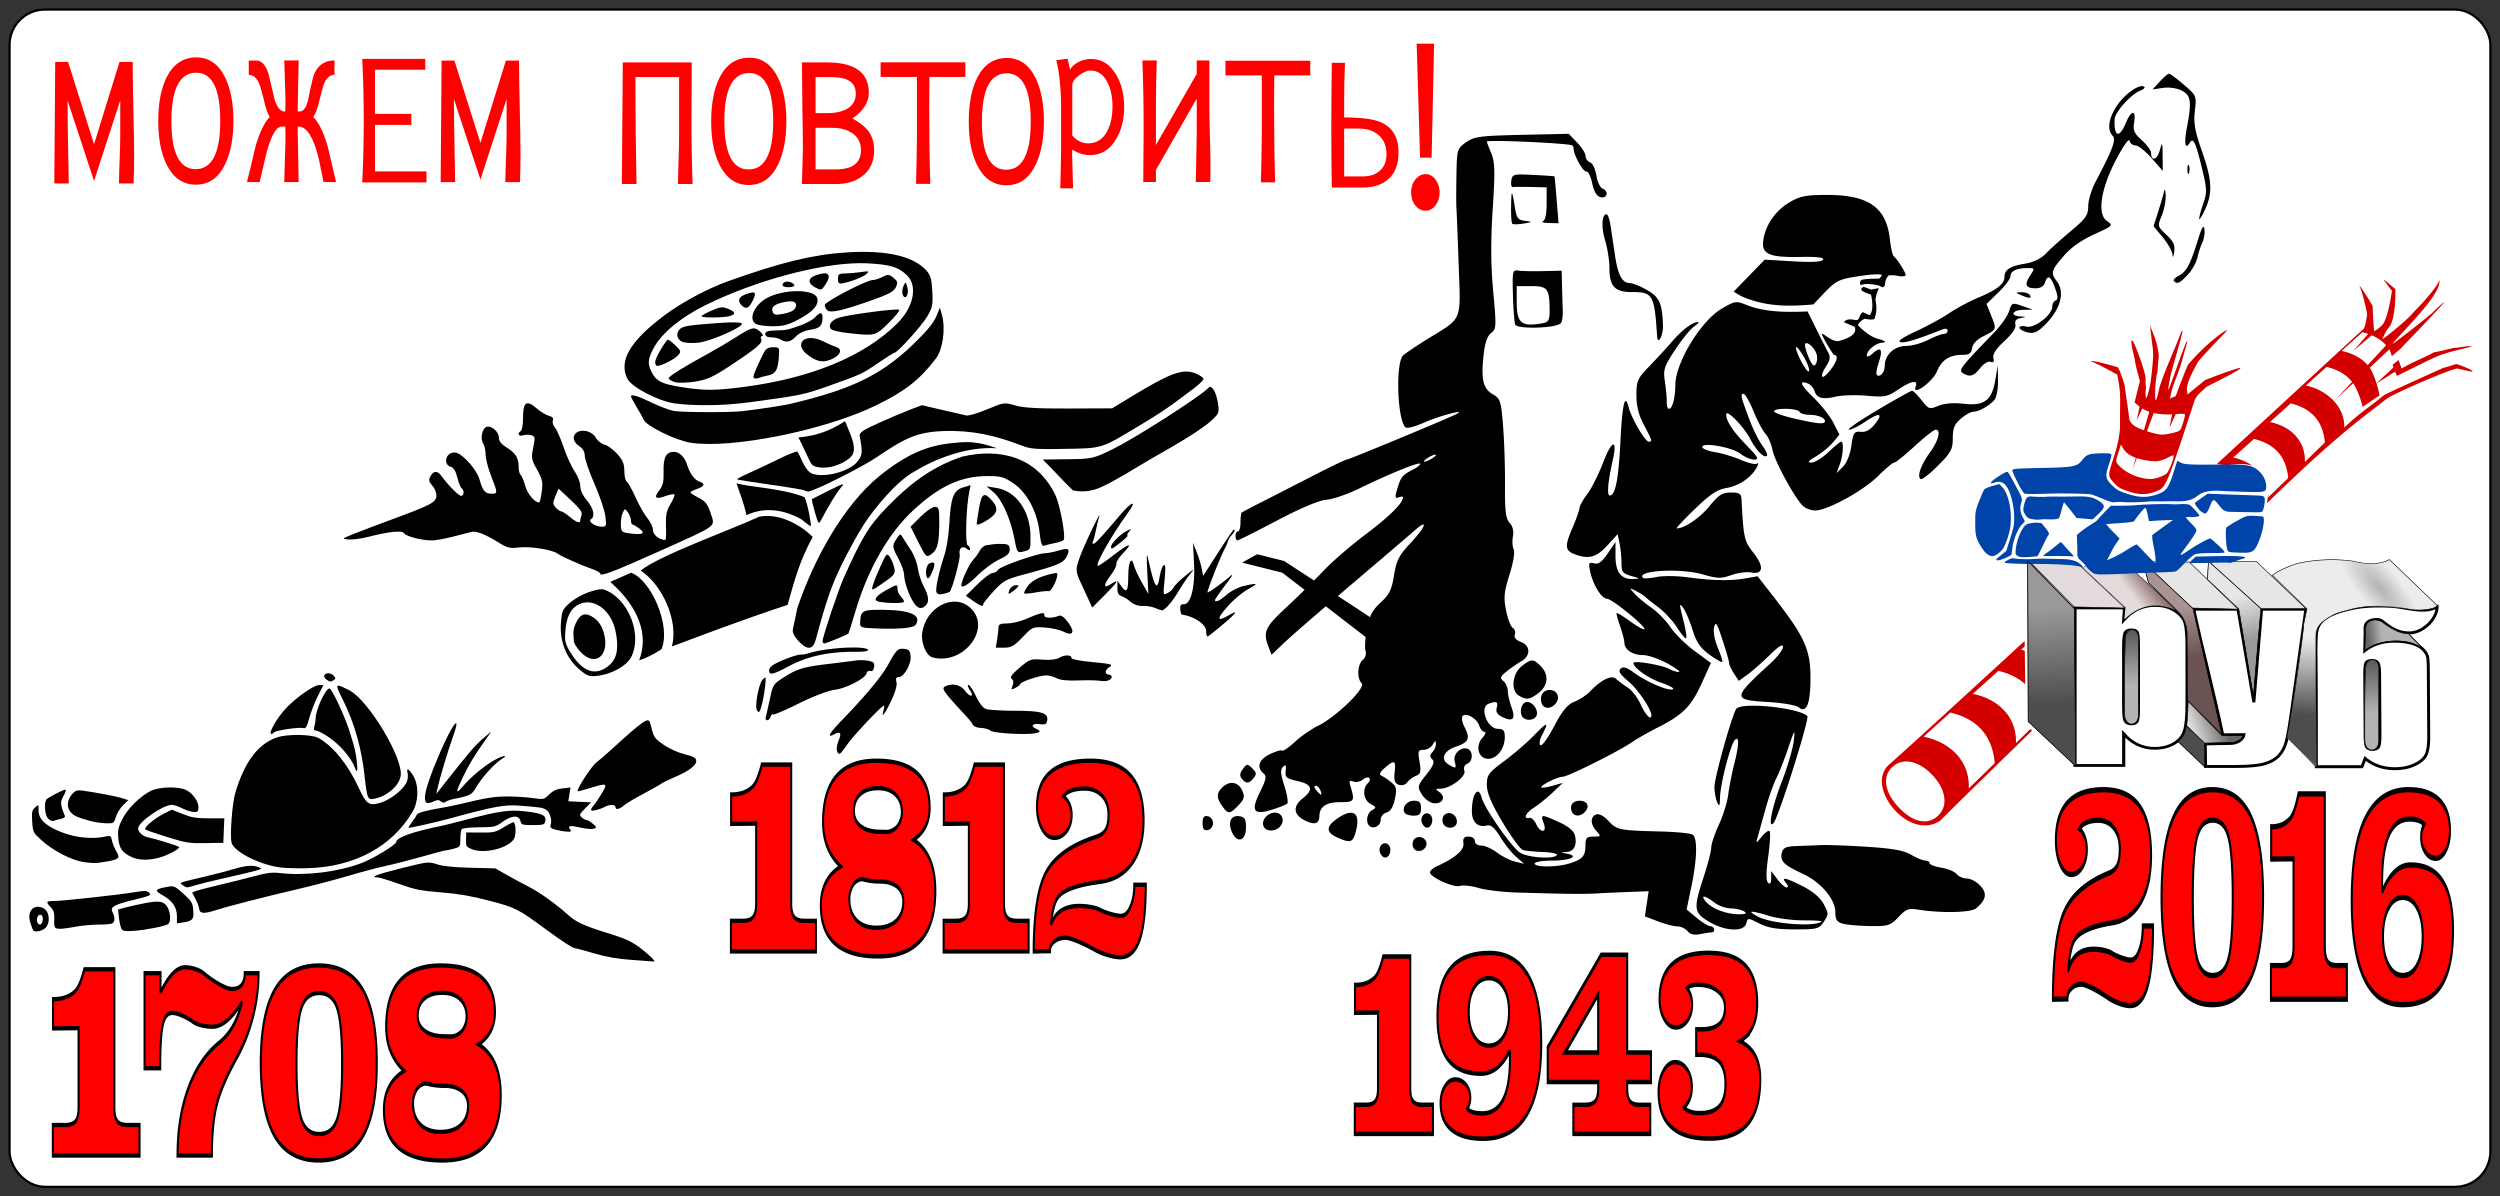<?xml version="1.0"?>
<svg xmlns="http://www.w3.org/2000/svg" xmlns:xlink="http://www.w3.org/1999/xlink" width="1481.906" height="709.188" viewBox="0 0 1481.906 709.188">
  <rect x="0" y="0" width="1481.906" height="709.188" fill="#333333" stroke="none"/>
  <defs>
    <linearGradient id="e">
      <stop offset="0" stop-color="#b3b3b3"/>
      <stop offset="1" stop-color="#b3b3b3" stop-opacity="0"/>
    </linearGradient>
    <linearGradient gradientTransform="translate(-1256.549 744.931)" xlink:href="#a" id="s" x1="2136.58" y1="-201.335" x2="2135.311" y2="-258.093" gradientUnits="userSpaceOnUse"/>
    <linearGradient xlink:href="#b" id="r" gradientUnits="userSpaceOnUse" x1="1959.375" y1="225.325" x2="1968.954" y2="224.282" gradientTransform="translate(-661.382 305.496) scale(.877)"/>
    <linearGradient id="b">
      <stop offset="0" stop-color="#666"/>
      <stop offset="1" stop-color="#666" stop-opacity="0"/>
    </linearGradient>
    <linearGradient xlink:href="#c" id="q" gradientUnits="userSpaceOnUse" gradientTransform="matrix(.877 0 0 .839 -520.325 331.664)" x1="1802.045" y1="217.128" x2="1800.669" y2="258.786"/>
    <linearGradient id="c">
      <stop offset="0" stop-color="#4d4d4d"/>
      <stop offset="1" stop-color="#4d4d4d" stop-opacity="0"/>
    </linearGradient>
    <linearGradient gradientTransform="translate(-1256.549 744.931)" xlink:href="#d" id="p" x1="2275.709" y1="-194.804" x2="2278.897" y2="-240.487" gradientUnits="userSpaceOnUse"/>
    <linearGradient id="d">
      <stop offset="0" stop-color="#4d4d4d"/>
      <stop offset="1" stop-color="#4d4d4d" stop-opacity="0"/>
    </linearGradient>
    <linearGradient xlink:href="#i" id="j" gradientUnits="userSpaceOnUse" x1="1796.934" y1="193.908" x2="1808.998" y2="184.615" gradientTransform="translate(-661.382 305.496) scale(.877)"/>
    <linearGradient id="a">
      <stop offset="0" stop-color="#4d4d4d"/>
      <stop offset="1" stop-color="#4d4d4d" stop-opacity="0"/>
    </linearGradient>
    <linearGradient xlink:href="#f" id="n" gradientUnits="userSpaceOnUse" x1="1872.605" y1="198.664" x2="1879.892" y2="228.786" gradientTransform="translate(-661.382 305.496) scale(.877)"/>
    <linearGradient id="f">
      <stop offset="0" stop-color="#e6e6e6"/>
      <stop offset="1" stop-color="#e6e6e6" stop-opacity="0"/>
    </linearGradient>
    <linearGradient xlink:href="#g" id="m" gradientUnits="userSpaceOnUse" x1="1839.575" y1="291.215" x2="1861.528" y2="283.166" gradientTransform="translate(-661.382 305.496) scale(.877)"/>
    <linearGradient id="g">
      <stop offset="0" stop-color="#e6e6e6"/>
      <stop offset="1" stop-color="#e6e6e6" stop-opacity="0"/>
    </linearGradient>
    <linearGradient xlink:href="#c" id="l" gradientUnits="userSpaceOnUse" x1="1802.045" y1="217.128" x2="1800.669" y2="258.786" gradientTransform="translate(-661.382 305.496) scale(.877)"/>
    <linearGradient xlink:href="#h" id="k" gradientUnits="userSpaceOnUse" x1="1829.013" y1="207.433" x2="1837.387" y2="240.657" gradientTransform="translate(-661.382 305.496) scale(.877)"/>
    <linearGradient id="h">
      <stop offset="0" stop-color="#ac9393"/>
      <stop offset="1" stop-color="#ac9393" stop-opacity="0"/>
    </linearGradient>
    <linearGradient id="i">
      <stop offset="0" stop-color="#e3dbdb"/>
      <stop offset="1" stop-color="#e3dbdb" stop-opacity="0"/>
    </linearGradient>
    <radialGradient xlink:href="#e" id="o" gradientUnits="userSpaceOnUse" gradientTransform="matrix(.164 -.14 .412 .481 666.196 662.76)" cx="1968.189" cy="182.479" fx="1968.189" fy="182.479" r="55.958"/>
  </defs>
  <g transform="translate(346.656 -126.344)">
    <rect width="1470.557" height="697.856" x="-340.993" y="132.005" ry="20.944" fill="#fff" fill-rule="evenodd" stroke="#000" stroke-width="1.353"/>
    <path d="M939.035 169.996c-.63 0-3.072 2.124-5.437 4.688l-4.313 4.656 6.22-.906c3.584-.519 8.276.155 11.093 1.593 5.504 2.81 5.992 6.52 3.062 21.97-1.789 9.433-1.027 13.391 1.688 8.999 2.094-3.389 3.432-.562 7.281 15.219 2.933 12.025 3.028 14.212.75 20.75-1.398 4.012-2.496 8.087-2.437 9.062.058.976 1.6-1.41 3.406-5.312 4.662-10.07 4.26-17.582-1.75-34.688-4.227-12.043-5.054-16.74-4.219-23.968 1.025-8.874.955-9.097-6.562-15.532-4.192-3.587-8.152-6.531-8.782-6.531zm-16.03 7.406c-3.288.037-9.914 4.804-14.063 10.532-5.587 7.71-6.905 15.314-3.282 18.937 2.18 2.18.03 7.966-10.156 27.25-2.394 4.533-4.344 11.01-4.344 14.406 0 5.346-1.358 7.307-10.187 14.688-5.609 4.688-12.288 10.71-14.813 13.344-2.937 3.063-7.4 5.236-12.406 6.062-8.992 1.484-12.25 3.576-12.25 7.906 0 4.113-4.372 7.579-15.469 12.219-5.097 2.131-12.805 6.23-17.093 9.125-4.289 2.894-13.26 7.81-19.97 10.906-7.814 3.608-11.11 5.906-9.124 6.375 2.638.624 9.406-1.417 24.844-7.531 1.827-.724 3.125-.437 3.125.719 0 1.08-1.056 1.969-2.313 1.969-1.257 0-5.423 1.58-9.25 3.53-3.826 1.952-9.663 3.563-13 3.563-6.952 0-12.687 5.282-12.687 11.688 0 3.99-2.897 7.29-4.75 5.437-.52-.52.017-3.83 1.187-7.375 2.56-7.758 1.285-9.702-3.531-5.343-1.957 1.77-3.563 2.369-3.563 1.312 0-3.164 5.306-7.489 9.438-7.687 2.533-.122 1.49-1.142-3.219-2.375-4.811-1.26-9.886-6.4-11.468-7.832.046-1.18 2.485-3.507 4.112-3.933 1.485.335 4.18.727 5.625.188 1.423-3.856 1.48-6.867.676-11.427 0-2.311 2-6.907 2-6.907l-4.656.844-4.313-1.625c-4.068 1.92 1.045 3.428 4.282 4.625.64 2.519 1.635 8.75-.457 11.771-.52.75-2.95-.747-4.344-1.375-1.951 1.156-2.132 3.933-2.863 4.39-1.123.7-2.031-.093-5-.126-1.434-.03-2.87.852-3.375 1.657l6.406 2.78c1.551 4.4-3.284 6.716-9.812 8.5-3.719.243-8.406-4.399-9.625-4.437-.544.792 6.246 11.708 7.093 12.563 3.014 0 1.846 4.182-2.718 9.75-4.801 5.856-6.026 3.278-1.625-3.438 1.986-3.032 2.31-5.166 1.062-7.5-.956-1.788-4.176-8.113-7.125-14.062l-5.187-10.5c-12.635.494-24.883.5-35.688-3.656-6.839-2.737-7.208-2.688-15.312 2.062-12.23 7.167-27.273 31.878-27.407 45.063-.08 7.866-1.72 14.218-3.718 14.218-.851 0-1.469-1.805-1.375-4 .093-2.194-.4-7.579-1.063-11.968-1.105-7.311-.59-8.895 6-18.938 3.957-6.03 8.972-12.22 11.156-13.75 2.184-1.53 3.332-2.781 2.563-2.781-3.275 0-9.382 4.526-15.25 11.312-3.461 4.003-9.698 10.786-13.844 15.063-6.912 7.13-7.531 8.543-7.531 17.031 0 6.468 1.34 11.767 4.437 17.594 4.937 9.285 5.134 9.937 2.844 9.937-2.07 0-10.234-13.897-11.781-20.062-2.283-9.097-3.812-2.979-4.969 19.875-1.15 22.72-3.016 32.094-6.344 32.094-1.796 0-1.1-8.095 1.782-20.907 2.92-12.987-.473-12.245-5.657 1.25-2.712 7.061-6.94 15.538-9.437 18.813-2.498 3.274-4.586 6.997-4.625 8.281-.04 1.284-1.957 6.683-4.25 12-4.75 11.01-4.402 13.381 2.25 15.688 7.816 2.71 12.175 1.38 18.562-5.594l6.063-6.625 1.156 5.625c.62 3.095 1.125 8.298 1.125 11.562 0 5.172.727 6.144 5.75 7.594 5.495 1.587 5.56 1.66 1.031 1.813-7.041.237-10.343-4.09-10.343-13.657v-8.281l-4.594 6.781c-3.41 5.018-5.516 6.55-8.094 5.875-3.084-.806-3.382-.262-2.344 4.719 1.663 7.975 6.78 16.25 10.032 16.281 2.99.03 23.422 16.734 22.093 18.063-.444.444-4.195-1.651-8.343-4.656-4.149-3.005-7.775-5.226-8.063-4.938-.288.288.592 3.667 1.969 7.531 1.376 3.865 2.55 8.319 2.594 9.907.115 4.267 4.844 7.468 11.062 7.468 3.016 0 9.552 2.254 14.531 5 4.98 2.746 8.003 5.014 6.719 5.032-1.283.017-3.923-.831-5.875-1.875-4.409-2.36-21.031-5.103-21.031-3.47 0 2.893 8.89 9.144 16.906 11.876 4.8 1.635 7.662 3.321 6.375 3.75-2.997.999-15.37-4.337-23-9.906-4.39-3.205-6.452-3.798-7.937-2.313-1.486 1.485-.27 3.408 4.656 7.469 5.517 4.548 13.625 16.522 13.625 20.125 0 3.363-3.506-.158-6.281-6.313-1.808-4.007-5.326-8.599-7.813-10.187-2.486-1.589-5.569-3.876-6.844-5.094-2.602-2.486-8.905.554-15.437 7.469-1.951 2.065-6.061 4.778-9.156 6.031-4.247 1.72-7.221 5.29-12.094 14.563-3.552 6.759-7.185 11.843-8.094 11.28-.954-.589-.564-3.192.969-6.155 4.165-8.055 3.239-7.974-4.875.375-4.154 4.274-12.15 11.144-17.75 15.28-9.16 6.768-10.156 8.176-10.156 14 0 4.647 2.598 10.897 9.28 22.095 5.122 8.58 10.538 15.98 12 16.468 1.464.49 6.823 1.046 11.907 1.219 5.084.173 8.82.99 8.313 1.813-1.582 2.559-16.773 1.611-21.72-1.344-4.83-2.887-21.131-26.167-22.812-32.594-2.002-7.659-5.843-2.398-5.843 8 0 6.444 3.584 9.814 8.968 8.406 2.267-.592 4.521 1.353 7.907 6.875 2.599 4.24 6.843 9.543 9.437 11.782l4.719 4.062-5.313-1.25c-2.926-.686-7.794-3.122-10.812-5.406-3.019-2.284-7.21-4.156-9.313-4.156-2.215 0-3.843-1.115-3.843-2.657 0-1.507-1.576-2.656-3.657-2.656-2.794 0-3.53.962-3.093 4 .567 3.943-5.046 8.764-15.844 13.625-2.195.988-3.969 2.614-3.969 3.594 0 2.852 14.021 9.205 17.719 8.031 1.847-.586 6.806-.054 11 1.188 4.193 1.242 14.396 2.482 22.687 2.718 26.9.768 29.161.797 37.25.782 4.39-.01 9.162-.118 10.625-.25 1.463-.132 8.899-.482 16.5-.782l13.813-.53-1.125 7.437-1.094 7.468 7.75 2.97c4.264 1.628 9.426 2.968 11.469 2.968 2.042 0 4.747 1.265 6.031 2.812 1.606 1.936 3.955 2.497 7.531 1.782 2.86-.572 5.897-1.032 6.75-1.032 2.458 0 1.812-3.572-.656-3.625-1.22-.026-4.909-2.28-8.187-5l-5.97-4.937 2.876-13.813c3.421-16.544 3.66-28.667.625-30.593-1.22-.775-9.796-1.61-19.063-1.844-24.377-.617-25.788-.896-30.75-6.25-2.765-2.985-5.586-4.463-7.281-3.813-3.595 1.38-3.504 5.765.188 9.844 2.773 3.065 2.668 3.25-1.782 3.25-3.947 0-4.727.786-4.75 4.875-.036 6.508-1.474 8.333-8.625 10.781-7.385 2.529-21.5 2.741-21.5.313 0-.984 4.72-1.75 10.563-1.75 10.569 0 16.088-2.648 8.562-4.094-3.86-.742-3.87-.768-.218-1 4.43-.281 6.37-4.162 4.937-9.875-.663-2.643-3.92-5.35-9.437-7.844-10.62-4.799-11.113-4.768-9.063.625 2.199 5.783-1.918 6.18-4.531.438-.999-2.195-2.785-3.807-3.969-3.563-3.919.808-2.207-2.96 2.75-6.093 2.682-1.696 7.624-5.68 11-8.875l6.125-5.813-6 1.719c-3.312.95-6.35 1.399-6.75 1-1.033-1.033 9.551-6.313 12.656-6.313 2.997 0 33.233-15.093 41.063-20.5 2.913-2.011 9.933-6.01 15.594-8.875 14.62-7.402 19.57-12.437 25.75-26.062l5.437-11.969-9.687-7.156c-5.33-3.937-11.747-10.249-14.25-14.031-2.504-3.783-7.603-9.002-11.344-11.594-3.741-2.593-8.272-6.388-10.063-8.406-3.223-3.634-3.203-3.65 1.188-1.375 2.438 1.263 4.856 2.815 5.344 3.406.487.59 3.898 3.308 7.593 6.062 3.695 2.755 8.747 8.21 11.219 12.125 2.472 3.916 4.869 6.757 5.344 6.282.475-.476-.341-5.537-1.813-11.25-2.318-9.001-2.314-9.923-.062-6.907 1.43 1.915 3.95 7.84 5.625 13.157 2.348 7.448 4.636 10.801 10 14.687 3.83 2.774 7.269 4.732 7.625 4.375.357-.356-.82-4.123-2.625-8.406-1.932-4.588-2.827-9.609-2.187-12.188.911-3.676 1.704-2.444 5 7.594 2.158 6.574 3.906 12.73 3.906 13.719 0 .99 1.308 3.764 2.875 6.156l2.844 4.344 5.406-3.938c2.965-2.182 8.848-7.4 13.094-11.562 5.242-5.14 7.718-6.626 7.718-4.656 0 1.595-3.385 6.012-7.53 9.812-22.608 20.72-22.64 21.579-1.095 22.875 8.397.505 16.444 1.88 17.907 3.094 4.28 3.552 6.621-1.166 6.937-13.969.485-19.65-2.469-26.63-21.969-51.719l-9.312-11.968-7.094 1.25c-8.91 1.584-19.813 1.366-34.594-.657-6.34-.868-14.62-.92-18.406-.125-3.786.795-7.322 1.022-7.844.5-4.41-4.41 22.188-5.928 35.594-2.031 8.52 2.477 10.658 2.525 16.75.375 3.842-1.356 9.123-2.059 11.719-1.562 7.28 1.391 7.848-3.515 1.375-11.688-5.461-6.895-5.86-8.697-7.063-31.719-.173-3.323-1.21-3.968-6.28-3.968-5.096 0-7.185 1.343-12.845 8.25-5.658 6.905-14.74 13.03-19.312 13.03-.612 0 4.205-5.143 10.687-11.405 9.215-8.903 13.332-11.642 18.97-12.594 7.346-1.241 14.566-6.158 17.78-12.125 1.155-2.144 1.168-2.952.031-2.25-.966.597-5.217-.436-9.468-2.281-4.252-1.846-11.136-3.892-15.282-4.563-4.145-.67-7.53-2.047-7.53-3.062 0-2.998 17.765.16 22.687 4.03 2.41 1.897 6.036 3.438 8.062 3.438 3.104 0 2.398-1.31-4.469-8.406-8.274-8.55-12.093-14.388-12.093-18.406 0-3.394 10.539 7.38 14.218 14.531 3.499 6.799 8.284 11.654 9.907 10.031.55-.55-.653-3.272-2.688-6.031-2.035-2.76-5.371-9.385-7.406-14.75-5.342-14.086-5.79-15.969-3.813-15.969.976 0 3.64 4.579 5.907 10.188 2.267 5.609 5.47 11.677 7.125 13.469 1.655 1.791 3.528 6.111 4.187 9.625 1.181 6.295 12.166 26.73 17.625 32.78 1.54 1.708 5.005 3.1 7.688 3.095 7.333-.014 28.52-11.646 37.406-20.532 4.317-4.317 8.55-7.843 9.406-7.843.856 0 6.32-4.386 12.156-9.75 5.836-5.365 11.423-9.75 12.407-9.75 3.356 0 1.786 6.362-3.282 13.375-5.476 7.577-7.878 14.474-5.562 15.906.799.494 5.39-3.083 10.219-7.938 7.738-7.779 8.812-9.727 8.812-16.312 0-5.913 1.003-8.313 4.781-11.563 2.627-2.258 5.922-4.093 7.344-4.093 3.295 0 9.783-3.682 12.625-7.125 1.208-1.464 2.147-6.655 2.063-11.532l-.157-8.843-1.468 8.78c-2.013 12.033-6.527 15.387-18.875 13.97-5.88-.675-11.319-.242-14.844 1.218-5.29 2.191-5.754 2.064-9.938-3.281-2.413-3.084-4.972-5.625-5.687-5.625-.715 0-10.029 5.191-20.688 11.531-10.658 6.34-18.182 11.532-16.718 11.532 1.463 0 5.63-2 9.218-4.438 8.754-5.948 11.412-5.59 6.375.844-2.866 3.662-5.44 5.148-8.5 4.875-3.998-.357-4.516.401-5.656 8.312-.75 5.215-2.755 10.19-5 12.407l-3.781 3.718 1.875-5c2-5.337 2.536-13.625.875-13.625-.553 0-3.938 2.782-7.531 6.188-3.593 3.405-8.143 6.213-10.094 6.219-2.683.006-2.008-.915 2.687-3.688 3.415-2.016 7.937-5.738 10.063-8.281l3.844-4.625-3.563-6.969c-1.958-3.838-7.185-10.497-11.625-14.812-7.925-7.703-9.14-10.665-3.5-8.5 1.566.6 3.313 2.541 3.875 4.312 1.409 4.437 4.618 5.316 12.656 3.469 3.777-.868 12.073-1.107 18.438-.531 10.488.949 12.194.622 18.406-3.594 7.832-5.315 12.128-6.055 10.5-1.813-2.312 6.027 9.958-2.702 12.563-8.937 2.882-6.898 7.39-9.875 15-9.875 4.16 0 5.431-.876 5.875-4 .345-2.43 2.873-5.142 6.468-6.938 8.2-4.095 8.18-4.04 4.97-12.062l-2.876-7.188 7.063-6.875c3.896-3.781 7.125-8.058 7.125-9.531 0-3.082 3.647-4.844 10.093-4.844 4.398 0 4.408.11 1.532 4.5-3.527 5.384-2.582 7.469 3.343 7.469 2.762 0 4.81-1.234 5.47-3.312 1.589-5.01 3.397-4.064 6.03 3.218 1.732 4.788 1.816 6.791.344 7.282-1.11.37-2 2.003-2 3.656 0 4.913-10.565 13.05-15.375 11.844-2.267-.57-4.125-.295-4.125.593 0 .889 2.114 2.167 4.688 2.813 3.659.918 5.76.07 9.781-3.781 9.687-9.28 12.778-19.759 7.75-26.407-3.785-5.004-3.416-6.388 3.875-14.906 4.34-5.07 10.554-9.505 18.187-12.969 11.182-5.074 11.433-5.342 7.72-7.812-6.08-4.044-3.869-19.018 5.405-36.688 4.1-7.81 7.555-12.668 7.875-11.062.316 1.578 1.892 2.844 3.5 2.844 1.61 0 5.92 3.385 9.563 7.53l6.625 7.563-.094-8.875c-.081-8.55-.13-8.681-1.75-3.062-1.618 5.61-5.094 6.455-5.094 1.219 0-1.399-2.454-4.752-5.468-7.438-4.588-4.088-5.347-5.826-4.563-10.656 1.238-7.628-1.675-7.37-4.937.437-3.894 9.318-7.09 8.237-6.657-2.218.176-4.227 9.737-14.885 15.25-17 1.825-.7 2.93-1.665 2.438-2.157-.342-.342-.86-.507-1.469-.5zm-339.782 28.25l-27.75.625c-25.05.563-28.295 1.008-33.156 4.47-5.289 3.765-5.382 4.14-5.657 20.124-.153 8.956-.149 17.474 0 18.938.149 1.463.73 16.3 1.313 32.968 1.221 34.98 2.69 31.47-18.313 44.438-7.558 4.667-14.288 9.252-14.937 10.187-4.175 6.013-2.957 37.575 1.625 42.157.955.955 5.485-.178 11.219-2.75 9.182-4.12 26.637-8.57 18.5-4.72-8.578 4.06-63.22 26.688-64.438 26.688-.742 0-9.677 4.287-19.875 9.532a9279.22 9279.22 0 01-30.094 15.406c-6.34 3.223-11.843 6.126-12.25 6.437-.406.311-.75 2.949-.75 5.875 0 2.927-.687 5.313-1.5 5.313s-1.437 1.224-1.437 2.687c0 1.463.48 2.657 1.094 2.657.613 0 11.189-5.294 23.5-11.782 14.021-7.388 24.936-11.999 29.218-12.312 3.76-.275 12.562-3.285 19.532-6.688 17.663-8.624 35.04-15.71 36.062-14.687.473.472-1.545 2.097-4.5 3.625-6.122 3.166-7.06 4.38-9.219 11.906-1.268 4.421-1.074 5.214 1.032 4.406 1.42-.545 2.562-.554 2.562-.062 0 3.393-8.01 11.382-21.906 21.812-8.904 6.683-20.238 16.463-25.156 21.719-1.493 1.595-3.514 3.623-5.688 5.813l-17.781-11.563-15.906-4-8.97 4.969 23.845 5.969 13.218 10.187c-3.578 3.503-7.278 7.077-10.437 10-13.098 12.12-14.353 14.848-10.969 23.75l1.813 4.75 5.718-5.469c4.66-4.463 11.386-10.38 26.469-23.281l23.594 18.219c-.404 3.654-.457 6.911-.063 8.156.583 1.838-.123 4.196-1.656 5.469-3.197 2.652-3.567 10.87-.625 13.812 2.632 2.632-15.201 19.958-25.907 25.188-3.973 1.941-10.15 6.239-13.75 9.562-3.599 3.324-6.988 5.637-7.5 5.125-.511-.511-3.738.426-7.187 2.063-6.567 3.116-8.178 7.866-3.875 11.437 1.974 1.639 1.629 3.574-2.031 10.969-5.656 11.429-3.914 13.997 7.125 10.531 4.175-1.31 8.185-2.869 8.937-3.5.752-.63.05-5.35-1.594-10.437-2.312-7.162-2.543-9.707-.906-11.344 1.638-1.637 2.008-1.122 1.625 2.281-.433 3.855.453 4.598 7.063 6.063 8.673 1.922 9.647 5.057 3.125 10.187-5.992 4.713-5.671 9.6.906 13 5.887 3.045 8.788 2.282 8.875-2.343.106-5.656 4.088-8.36 12.344-8.344 8.395.016 8.778-.564 6.125-9.344-.979-3.237-.647-3.77 1.687-2.875 1.593.611 4.12.099 5.594-1.125 3.262-2.707 5.853-.728 2.906 2.219-3.387 3.387-2.468 9.947 1.719 12.187 3.426 1.834 3.508 2.214.875 3.688-2.99 1.673-3.952 6.954-1.688 9.219 2.353 2.352 6.75.174 6.75-3.344 0-1.995 1.529-3.93 3.5-4.469 2.336-.638 3.953-3.253 4.938-7.969 1.252-5.996.92-7.471-2.188-10-2.003-1.63-4.606-3.373-5.812-3.875-1.487-.619-.87-2.08 1.969-4.562 5.77-5.046 6.742-4.658 5.906 2.5-.548 4.696.016 6.5 2.375 7.406 1.866.716 3.917.163 5.094-1.406 1.078-1.438 3.426-3.202 5.218-3.875 2.719-1.021 3.062-2.399 2.063-8.313-1.072-6.344-.828-7.062 2.406-7.062 1.988 0 4.412-1.418 5.406-3.125 1.489-2.555 1.831-2.607 1.875-.344.03 1.512-.892 3.673-2.062 4.844-1.613 1.613-1.651 2.661-.094 4.219 1.557 1.557.733 3.726-3.469 9.03-5.331 6.732-5.44 7.21-2.719 11.72 1.557 2.58 4.596 4.92 6.75 5.25 5.213.796 7.837-3.43 3.938-6.344-2.74-2.048-2.736-2.219.25-2.219 5.81 0 15.42-7.103 14.312-10.594-.606-1.91.075-3.588 1.72-4.218 3.4-1.305 3.552-7.533.218-8.813-4.027-1.545-8.819 3.08-7.688 7.406 1.147 4.384.696 4.566-3.812 1.75-4.812-3.005-2.6-8.115 4.531-10.468 7.535-2.487 8.615-4.833 5.156-11.5-1.51-2.91-2.022-5.822-1.156-6.688 2.168-2.167 8.523 1.615 9.875 5.875.62 1.952 2.033 3.563 3.094 3.563 1.06 0 .51 1.557-1.219 3.468-4.464 4.933-2.439 12.5 3.375 12.5 5.2 0 9.844-6.03 9.844-12.812 0-3.922-.823-4.927-4-4.938-6.423-.022-11.196-12.725-5.594-14.875 4.674-1.793 5.77-1.255 4.813 2.407-.664 2.536.357 4.093 3.718 5.625 6.097 2.777 7.554.96 4.97-6.188-1.163-3.215-2.126-7.494-2.126-9.5 0-2.006-1.164-4.595-2.594-5.781-2.225-1.847-1.917-2.725 2.22-6 2.656-2.104 6.43-4.675 8.374-5.75 5.582-3.088 5.552-9.24-.063-11.375-3.074-1.169-4.394-2.726-3.75-4.406.547-1.424 0-3.212-1.219-3.97-1.214-.757-3.016-5.436-4-10.405-1.513-7.65-1.2-10.912 2.063-21.282 2.246-7.136 3.28-13.376 2.469-14.937-.767-1.474-.986-4.888-.47-7.594.605-3.16-.081-6.043-1.937-8.094-2.318-2.562-2.861-7.025-2.75-22.562.076-10.647-.443-26.456-1.156-35.125-1.21-14.716-1.61-15.954-6.156-18.563-5.735-3.291-7.016-9.037-5.313-23.75.793-6.848 2.245-10.959 4.438-12.562 3.061-2.239 3.134-3.755 1.219-24.406-1.449-15.619-1.55-29.82-.313-48.938 1.461-22.577 1.316-27.945-.875-33.187-1.437-3.441-2.594-6.554-2.594-6.907 0-1.096 41.694.619 50.094 2.063.732.126 1.344 1.084 1.344 2.156 0 3.752 5.672 13.913 7.562 13.531 1.05-.212 2.596 2.928 3.438 6.969 1.048 5.03 2.618 7.627 5 8.25 4.03 1.054 5-3.614 1.062-5.125-1.348-.517-2.965-3.984-3.562-7.719-.597-3.735-2.281-7.249-3.75-7.812-1.469-.564-2.688-2.279-2.688-3.781 0-1.503-2.23-5.073-4.968-7.938zm367.219 18.375c-.28.063-.47 1.043-.47 2.72 0 2.438.415 3.437.907 2.218.492-1.22.492-3.218 0-4.438-.154-.38-.31-.528-.437-.5zm-396.375 5.75c-4.061.117-4.502 1.057-4.875 3.688-.315 2.218.072 3.889.875 3.75.802-.14 5.66-.147 10.78-.031l9.282.218v9.594c0 6.026-.797 9.939-2.187 10.5-1.22.492.342.954 3.5 1.031l5.75.157-1.094-13.75c-.612-7.56-1.205-13.886-1.313-14.032-.107-.146-5.797-.533-12.625-.875-3.68-.184-6.248-.303-8.093-.25zm382.5 9.125c-.147-.026-.318.345-.5 1.157-.437 1.95-2.024 7.341-3.5 11.968l-2.688 8.407 5.5 6.625c3.003 3.642 5.573 8.246 5.719 10.218.154 2.087.584 1.387 1.031-1.625.6-4.043-.428-6.233-4.625-10.156-5.233-4.891-5.313-5.203-2.812-11.187 1.412-3.381 2.488-8.768 2.375-11.97-.08-2.22-.257-3.394-.5-3.437zm-387 2.094c-.289.063-.403 2.488-.5 7.188-.114 5.446.205 10.299.687 10.78.482.483 3.48.447 6.656-.093 5.583-.95 5.596-1.016.938-1.594-4.021-.499-4.987-1.667-5.875-7.125-1.017-6.247-1.58-9.227-1.906-9.156zm187.312.906c-12.572-.057-16.277.625-22.219 4.032-8.436 4.837-14.333 12.92-15.968 21.906-1.646 9.04 2.702 11.184 21.812 10.812 10.158-.197 14.292.325 13.469 1.657-.791 1.28-6.742 1.6-17.844.937l-16.719-1-9.218 9.5-9.22 9.5 4.657 2.719c13.751 6.008 26.997 6.275 42.656 4.812l5-5.343c7.731-8.235 9.742-9.396 18.97-10.907 13.196-2.161 15.321-1.579 16.728-1.158-.334.528-1.212 1.786-1.768 2.164-2.811 0-10.215.066-10.845 1.086-.73 1.18-.667 3.051.522 2.562 2.705-1.113 8.793-.052 10.76.633 1.546 1.22 2.956 1.37 3.25-2.281.155-1.905 1.213-2.884 2.034-3.992 1.026.041 2.908-.2 5.037.267 2.752.605 5 .399 5-.437 0-1.593-5.157-9.662-7.156-11.188-.64-.487-1.656-5.094-2.25-10.25-2.146-18.595-12.455-25.92-36.688-26.03zm-131.25 11.47c-2.838-.001-3.211 7.648-.781 15.655 1.382 4.554 2.52 12 2.531 16.563.025 10.504 3.191 13.875 13.094 13.875 12.695 0 13.497 1.368 15.156 26.281.37 5.565 3.658-.539 3.469-6.437-.42-13.111-2.112-16.892-9.531-21.094-3.898-2.207-8.382-4.016-9.97-4.031-4.678-.048-7.163-4.583-8.937-16.407-.917-6.115-2.112-14.123-2.656-17.781-.544-3.658-1.616-6.625-2.375-6.625zm353.813 7.468c-.618.078-1.647 2.534-3.25 7.719-4.515 14.593-6.897 19.017-11.438 21.28-2.16 1.077-3.394 2.481-2.75 3.126 1.967 1.967 3.269 1.385 8.094-3.688 2.551-2.682 5.148-7.292 5.781-10.218.633-2.927 1.982-6.983 2.969-9.032.986-2.049 1.518-5.581 1.187-7.843-.135-.924-.313-1.38-.593-1.344zm-407.657 25.812c-1.877.28-1.936 2.933-1.625 14.532.222 8.26.823 16.141 1.344 17.5 1.165 3.034 25.247 2.203 27.188-.938.674-1.091 1.121-4.45 1-7.469-.122-3.02-.316-9.528-.438-14.468l-.219-9-11.093.25c-6.097.136-12.675.004-14.625-.313a7.217 7.217 0 00-1.125-.094c-.142 0-.282-.018-.407 0zm.625 9.282h8.688c9.622 0 10.764 1.551 10.812 14.593.02 5.468-.671 6.757-3.968 7.375-12.743 2.392-15.532.114-15.532-12.593zm299.188 3.656c-3.746.12-3.764.187-.344 1.656 4.882 2.098 6.609 2.098 5.313 0-.603-.975-2.832-1.725-4.97-1.656zm-4.188 6.844c-1.678-.047-2.141 1.205-3.156 4.375-.917 2.863-4.796 8.445-8.656 12.437-20.084 20.77-21.457 22.546-18.813 24.219 4.152 2.626 6.51 1.944 10.375-2.969 2.045-2.6 4.73-4.223 6.125-3.687 1.72.66 2.235-.039 1.657-2.25-.558-2.132 1.607-5.474 6.5-10 4.703-4.353 7.075-7.883 6.562-9.844-.542-2.072.432-3.31 3-3.813 3.704-.725 3.704-.764-.187-1-6.231-.377-4.705-3.794 1.75-3.906l5.78-.094-6.187-2.156c-2.267-.791-3.742-1.285-4.75-1.312zm-123.343 23.343c1.82-.102 5.334 3.549 6.187 6.813.474 1.81.185 4.345-.625 5.656-1.059 1.713-2.267.49-4.312-4.406-1.566-3.748-2.428-7.26-1.907-7.781a.962.962 0 01.657-.282zm-5.907 2.344c.557-.026 2.052 1.74 4.344 5.625 2.112 3.58 3.561 7.404 3.188 8.5-.374 1.096-2.484-1.479-4.657-5.719-2.75-5.368-3.591-8.372-2.875-8.406zm-7.53 36.563c3.946-.086 8.622.533 9.374 1.75.603.975 2.98 1.75 5.281 1.75 5.336 0 9.813 1.714 9.813 3.75 0 2.098-3.817 1.782-18.188-1.5-6.584-1.504-11.968-3.41-11.968-4.25 0-.937 2.617-1.434 5.687-1.5zm-206.376 27.125c.18.01.281.065.281.187 0 .488-1.58 1.737-3.531 2.781-1.95 1.044-3.562 1.52-3.562 1.032s1.611-1.769 3.562-2.813c1.463-.783 2.71-1.216 3.25-1.187zm-7.219 41.437c1.307.042-1.594 4.614-7.656 11.094-6.784 7.253-8.284 10.203-9.687 18.969-1.368 8.542-2.794 11.433-8 16.25-3.125 2.89-4.986 5.31-6.282 8.593l-8.218-5.468-10.813-7.032c2.524-2.152 4.528-3.873 7.469-6.375 22.736-19.34 33.206-28.286 38.719-33.062 2.425-2.102 3.874-2.988 4.468-2.969zm64.438 80.625c-1.545.018-3.264 1.13-6.156 3.406-5.649 4.443-6.551 14.564-1.563 17.469 4.529 2.638 6.508 2.349 11.719-1.75 5.616-4.417 6.074-10.863 1.125-15.812-2.217-2.218-3.58-3.33-5.125-3.313zm10.437 17.469c-4.023 0-6.279 3.852-4.687 8 1.306 3.404 5.434 3.424 8.25.031 2.947-3.55.95-8.031-3.563-8.031zm-13.312 7.094c-2.81 0-4.64 4.43-3.281 7.968 1.326 3.457 7.546 3.463 8.875 0 1.18-3.074-2.25-7.968-5.594-7.968zm132.719 2.218c-4.27.09-7.546.637-8.625 1.719-2.274 2.278-13.204 41.193-13.094 46.625.059 2.926.787 6.924 1.625 8.875 1.24 2.888 1.586 2.339 1.687-2.812.157-7.948 6.245-31.527 8.813-34.094 2.695-2.696 2.519 2.79-.5 14.781-1.341 5.326-2.905 13.312-3.469 17.75-.564 4.439-3.057 12.434-5.531 17.75-2.475 5.316-4.491 11.367-4.5 13.438-.01 2.07-2.03 9.873-4.469 17.343-6.207 19.015-5.959 21.23 3.094 26.657 9.49 5.688 20.743 6.227 22.094 1.062.906-3.465.957-3.465 7.75 0 5.11 2.607 10.427 3.5 21.062 3.5 13.346 0 14.389-.275 17.219-4.594 2.844-4.341 2.84-4.93-.125-10.437-2.015-3.742-6.435-7.526-12.313-10.5-10.416-5.27-13.187-5.81-10-1.969 1.333 1.606 1.488 2.656.375 2.656-1.013 0-3.498-2.192-5.5-4.875l-3.625-4.875-.062 4.344c-.038 2.941-.656 3.75-1.875 2.531-1.219-1.219-1.143-6.249.156-15.593 1.057-7.593 1.401-14.318.782-14.938-.62-.62-2.711.857-4.657 3.281-3.273 4.08-3.486 4.137-2.5.594.587-2.106 2.676-9.59 4.625-16.625 1.95-7.036 4.843-15.292 6.438-18.344 1.594-3.051 4.78-11.14 7.094-17.968 3.924-11.586 4.158-11.884 3.343-4.407-.48 4.407-3.692 15.344-7.156 24.313-5.796 15.008-8.455 28.408-4.812 24.344 2.934-3.274 21.446-61.93 20-63.375-3.365-3.365-20.073-6.075-31.469-6.157-.648-.005-1.265-.013-1.875 0zM392.66 579.746c-.738.051-1.406.867-2.593 2.469-1.87 2.52-2.016 3.999-.563 5.75 2.547 3.069 4.112 2.992 6.906-.375 1.888-2.275 1.782-3.287-.75-5.781-1.44-1.42-2.261-2.114-3-2.063zm-9.062 10.688c-1.902-.01-3.932.869-5.75 2.687-3.507 3.507-3.519 6.022-.031 11 3.497 4.993 4.568 4.947 9.656-.469 3.566-3.796 3.869-5.048 2.125-8.875-1.3-2.854-3.554-4.33-6-4.343zm49.594 1.656c.99 0 2.25 1.224 2.812 2.687.562 1.463.744 2.657.406 2.657-.337 0-1.598-1.194-2.812-2.657-1.273-1.533-1.444-2.687-.406-2.687zm58.218 8.906c-4.215 0-7.316 4.129-5.406 7.219.549.887 2.932 1.625 5.313 1.625 3.435 0 4.343-.92 4.343-4.438 0-3.494-.905-4.406-4.25-4.406zm98.25 0c-3.986 0-6.02 2.729-4.656 6.281 1.27 3.31 5.407 3.281 8.156-.03 2.659-3.205.934-6.25-3.5-6.25zm-180.625 7.063c-4.302 0-8.092 4.47-6.75 7.968 1.32 3.438 7.163 3.482 10 .063 2.873-3.461 1.03-8.031-3.25-8.031zm44.75.062c-2.007.106-4.706 1.27-7.968 3.594-6.7 4.77-6.504 8.143.625 11.25 7.578 3.303 8.88 2.815 10.687-4.156 1.86-7.178.488-10.89-3.344-10.688zm58.657.188a3.887 3.887 0 00-2.97 1.156c-1.039 1.04-1.398 3.159-.812 4.687 1.617 4.213 8.282 3.562 8.282-.812 0-2.876-2.219-4.932-4.5-5.031zm-13.344.125c-2.12.066-3.953 2.83-2.844 5.718.587 1.529 1.932 2.782 2.969 2.782 2.873 0 4.27-5.293 2-7.563-.672-.671-1.419-.96-2.125-.937zM368.16 610.09c-1.44.115-1.968 1.33-1.968 4.187 0 3.516.8 4.542 3.125 4.094 1.707-.329 3.062-2.17 3.062-4.094 0-1.924-1.355-3.765-3.062-4.093-.436-.084-.824-.12-1.157-.094zm18.844 0c-4.336-.083-5.841 4.132-3.281 9.75 3.053 6.7 8.187 4.853 8.187-2.938 0-5.065-.724-6.285-4-6.75a7.414 7.414 0 00-.906-.062zm107.75 12.437a3.959 3.959 0 00-3 1.157c-1.04 1.039-1.395 3.18-.781 4.78 1.42 3.7 7.12 2.708 7.906-1.374.485-2.52-1.782-4.465-4.125-4.563zm-20.5 3.657c-2.12.066-3.952 2.83-2.844 5.718.587 1.529 1.932 2.782 2.969 2.782 2.873 0 4.27-5.324 2-7.594-.671-.672-1.419-.929-2.125-.906zm260.031 1.062c-.733.007-1.356.04-1.843.063-3.902.177-10.429.422-14.5.562-5.843.202-7.628 1.017-8.375 3.875-1.282 4.902 1.136 7.376 12.125 12.406 10.984 5.03 19.593 15.167 19.593 23.094 0 4.226.954 5.656 4.438 6.625 2.438.678 9.66 1.31 16.062 1.406 10.805.164 12.04-.229 16.875-5.312 4.65-4.888 5.949-5.346 12.282-4.344 13.22 2.091 30.728 1.67 33.718-.812 6.052-5.023 6.774-8.92 2.5-13.47-2.204-2.346-5.788-4.25-7.937-4.25-2.15 0-4.904-1.215-6.125-2.687-1.222-1.472-5.319-3.146-9.094-3.75-3.775-.603-6.844-1.805-6.844-2.656 0-.85-1.155-1.531-2.562-1.531-1.407 0-5.212-1.582-8.438-3.469-4.37-2.556-11.052-3.746-26.25-4.719-9.815-.628-20.49-1.056-25.625-1.031zm-70.968 30.625c.82-.154 3.102 1.018 6.156 3.406 2.438 1.908 6.823 3.495 9.75 3.532 2.926.036 6.505.835 7.969 1.78 1.99 1.287 1.114 1.72-3.532 1.688-7.238-.049-15.815-3.448-19.281-7.625-1.45-1.746-1.7-2.662-1.062-2.78zm28.625 8.938c1.173-.056 4.59.77 10.187 2.468 4.788 1.453 13.87 2.625 20.219 2.625 6.348 0 11.219.307 10.812.657-4.002 3.443-29.901 1.412-38-2.97-3.336-1.804-4.392-2.725-3.218-2.78zM266.689 561.04c-5.898.99-24.012-.076-26.042-1.532-1.189-.853-3.878-1.61-5.975-1.682-2.098-.072-4.205-.927-4.684-1.9-.478-.972-2.152-3.148-3.719-4.834-13.794-14.846-15.09-16.684-12.622-17.899 4.13-2.03 9.015-.977 11.623 2.508 1.465 1.957 3.193 3.298 3.841 2.98.648-.32.277-1.774-.823-3.233-1.1-1.46-1.545-2.876-.99-3.15.554-.272 2.545 2.63 4.424 6.45 2.381 4.841 4.273 7.236 6.248 7.908 1.559.531 9.635.988 17.948 1.016 15.146.05 19.183 1.401 18.068 6.048-.481 2.004-1.096 2.268-4.34 1.867-4.345-.537-5.648 1.158-2.108 2.743 2.935 1.314 2.683 2.117-.85 2.71zM149.51 571.41c-.418-1.09-.027-3.752.87-5.916 1.943-4.693 1.17-5.89-2.526-3.91-4.71 2.52-2.989-.564 4.783-8.573 13.41-13.821 23.404-25.823 27.051-32.487 4.971-9.085 5.88-9.976 9.714-9.53 2.694.313 3.446 1.182 3.73 4.309.421 4.643-3.967 12.4-7.015 12.4-1.559 0-1.926.78-1.37 2.906.476 1.818-.688 5.972-3.11 11.096-3.725 7.886-6.241 10.988-4.525 5.579.456-1.436.515-2.61.132-2.61-1.341 0-17.996 17.671-21.836 23.17-4.287 6.136-4.794 6.442-5.898 3.566zM107.277 551.4c.318-1.26 1.412-6.139 2.435-10.84 1.78-8.19 2.089-8.7 7.351-12.134 8.578-5.596 12.107-6.698 27.254-8.512 7.78-.931 15.427-1.896 16.994-2.143 1.567-.247 4.59-.123 6.716.276 3.169.594 3.792 1.256 3.449 3.662-.27 1.894-1.068 2.748-2.247 2.406-1.006-.292-1.967.238-2.136 1.178-.55 3.057-11.943 9.041-18.887 9.92-3.877.49-12.961 3.936-21.234 8.053-7.952 3.958-14.864 6.925-15.36 6.594-.497-.331-1.14.21-1.428 1.204-.78 2.685-3.577 3.008-2.907.336z"/>
    <path d="M153.836 524.289c.823-1.085.71-1.74-.295-1.7-2.055.08-3.915 2.63-2.267 3.108.673.196 1.826-.438 2.562-1.408zM161.813 523.062c.479-1.648-2.67-1.444-3.839.249-.571.827-.08 1.274 1.277 1.16 1.214-.102 2.367-.736 2.562-1.41zM101.663 545.968c-.397-4.728 1.877-14.938 3.735-16.768 1.815-1.788 1.952-1.679 1.726 1.365-.587 7.887-2.936 18.159-4.077 17.827-.665-.193-1.288-1.284-1.384-2.424zM368.33 500.465c0-3.982-6.978-8.73-14.4-9.797-.382-.055-.81-1.501-.952-3.214-.182-2.202.383-3.062 1.928-2.937 4.24.343 6.937-10.044 6.223-23.972l-.635-12.401 2.116 5.221c1.165 2.872 2.52 7.278 3.012 9.79l.895 4.57 6.295-9.791c10.623-16.521 11.758-18.135 12.342-17.55.311.31-.368 1.596-1.509 2.857-1.141 1.26-2.177 2.88-2.303 3.597-.125.718-1.143 3.068-2.26 5.222-2.836 5.464-10.627 25.454-9.921 25.454.893 0 8.513-5.435 12.773-9.11 2.89-2.494 2.337-1.34-2.285 4.769-3.353 4.433-6.097 8.398-6.097 8.811 0 1.758 2.816.492 6.917-3.109 2.419-2.123 6.992-4.459 10.162-5.19 8.585-1.978 8.96-1.688 2.502 1.932-3.231 1.811-8.365 6.063-11.41 9.448-7.264 8.077-7.38 10.18-.339 6.156 6.305-3.605 5.29-1.89-3.092 5.221-4.655 3.949-8.8 7.18-9.212 7.18-.412 0-.75-1.421-.75-3.157zM109.465 524.922c-.619-1.423-.148-2.561 1.663-4.017 2.779-2.234 14.734-6.82 17.042-6.537.8.098 3.136-.348 5.192-.99 9.83-3.075 32.29-4.366 34.443-1.98.747.826-2.142 1.353-7.178 1.307-15.906-.144-28.533 2.58-39.774 8.583-8.134 4.344-10.721 5.17-11.388 3.634zM9.708 475.641c-1.458.014-3.259.454-6.25 1.342-3.729 1.108-9.086 3.983-11.903 6.386-4.74 4.042-5.17 4.969-5.708 12.405-.773 10.678 3.152 20.66 10.67 27.143 4.738 4.086 6.038 4.568 10.873 4.04 8.547-.931 17.635-6.042 20.228-11.375 6.089-12.52-.803-31.948-13.72-38.694-1.616-.843-2.73-1.261-4.19-1.247zm-8.432 7.782c7.41-.211 14.788 6.745 16.893 16.88 2.221 10.703.88 16.943-4.529 21.069-7.596 5.793-15.035 3.104-21.896-7.918-3.433-5.516-3.796-7.043-3.2-13.626.776-8.554 3.466-13.376 8.65-15.524a11.454 11.454 0 014.082-.88z"/>
    <path d="M-2.489 512.831c-2.083-2.23-3.874-5.02-3.98-6.2-.547-6.079-.38-7.654 1.158-10.919 2.656-5.638 5.75-6.583 10.588-3.234 2.793 1.933 4.718 4.786 5.9 8.743 4.006 13.418-4.904 20.99-13.666 11.61zM253.572 532.76c.743-1.768.562-3.21-.5-4.009-1.265-.948-.148-2.533 4.662-6.623 5.977-5.082 6.72-5.344 13.533-4.768 4.265.36 8.31-.077 9.904-1.071 3.079-1.92 7.457-1.893 7.282.044-.07.775 5 1.78 12.555 2.487 10.817 1.012 12.316 1.41 10.24 2.708-2.98 1.865-3.39 4.422-.748 4.661 1.072.097 1.9.727 1.84 1.4-.175 1.931-3.251 2.992-6.764 2.332-1.772-.333-7.594-.44-12.937-.238-6.66.252-10.743-.168-12.986-1.337-1.8-.937-4.63-1.692-6.288-1.676-3.762.035-15.022 3.776-15.135 5.028-.046.51-1.374 1.579-2.95 2.376-2.634 1.332-2.773 1.225-1.707-1.313zM32.195 517.751c7.264-19.042-5.095-35.926-17.104-46.472l12.325-5.452c11.742 4.212 23.831 31.22 18.07 45.322-4.992 3.336-10.124 5.704-13.29 6.602zM206.035 516.019c-3.626-.968-6.846-8.607-6.07-14.397 2.045-15.242 18.553-24 28.44-15.086 13.257 11.95-3.805 34.438-22.37 29.483z"/>
    <path d="M215.837 508.544c6.208-2.594 9.933-7.085 9.933-11.978 0-6.153-2.577-7.688-8.65-5.15-2.728 1.14-5.999 3.012-7.268 4.16-3.058 2.767-4.437 10.318-2.346 12.839 1.99 2.398 2.869 2.412 8.33.13z"/>
    <path d="M211.097 503.15c.726-3.796 6.05-8.456 9.66-8.456 2.32 0 2.347.236.455 3.894-1.628 3.149-7.744 7.855-10.208 7.855-.295 0-.253-1.482.093-3.293zM51.633 509.53c4.016-15.263-5.72-36.52-18.492-44.961 10.359-8.725 53.792-24.327 70.382-31.993 13.84-2.57 27.524 7.673 31.547 12.051-7.262 13.27-10.494 24.374-14.855 40.245-29.195 9.64-54.018 19.253-68.582 24.658zM126.526 506.193c-2.476-2.712-3.588-5.104-3.185-6.853.34-1.478 1.517-7.093 2.616-12.478 10.082-29.98 27.737-61.143 48.335-78.061 15.794-12.824 28.502-18.476 43.59-19.8 8.79-1 14.634-1.182 26.419 3.053-18.303-1.179-37.149 6.526-49.066 13.876-10.238 5.535-23.277 21.267-29.723 31.134-3.448 5.277-9.443 16.144-13.323 24.149-6.124 12.635-9.091 21.23-15.278 44.25-1.675 6.23-5.138 6.474-10.385.73z"/>
    <path d="M140.921 506.418c0-2.511 9.43-30.655 12.675-37.83 10.981-24.282 14.694-30.353 25.293-41.357 15.177-15.759 28.656-24.833 44.923-30.245 21.655-5.04 44.175-.398 55.344 23.282 2.726 6.337 5.947 24.113 4.727 26.087-.356.577-2.753 1.445-5.324 1.927-2.572.483-5.444 1.172-6.381 1.532-1.243.476-1.948-1.611-2.6-7.701-1.317-12.3-7.487-23.923-15.57-29.33-5.588-3.739-7.387-4.243-15.13-4.243-15.902 0-28.59 5.83-44.26 20.338-14.502 13.427-26.791 34.843-34.087 59.403-2.192 7.378-4.124 13.526-4.292 13.66-.986.792-13.232 5.807-14.178 5.807-.627 0-1.14-.599-1.14-1.33zM244.411 505.363c.445-2.693.816-5.923.824-7.18.013-1.78 1.13-2.284 5.07-2.284 2.78 0 7.626-1.112 10.769-2.471 9.036-3.908 11.706-4.504 11.294-2.523-.387 1.866 4.55 2.184 8.319.536 1.55-.677 3.155.378 5.748 3.777 4.401 5.77 2.98 8.51-2.854 5.5-2.057-1.062-6.986-2.14-10.955-2.396-7.123-.46-7.29-.386-13.156 5.735-5.048 5.268-6.687 6.2-10.904 6.2h-4.964l.81-4.894zM337.803 486.657c-1.794-.77-5.043-1.286-7.219-1.147-2.396.153-5.16-.791-7.008-2.394-1.679-1.456-4.157-2.999-5.508-3.427-1.749-.555-2.436-1.976-2.387-4.934l.068-4.154 2.049 2.937c3.314 4.75 4.34 3.457 4.34-5.471 0-8.76 1.911-12.459 3.39-6.565.471 1.876 2.585 6.452 4.698 10.17l3.842 6.76-.655-13.053c-.536-10.675-.417-11.983.652-7.18 3.809 17.11 5.261 19.074 6.833 9.242.456-2.847 1.481-5.58 2.28-6.073 1.045-.646 1.186 1.737.504 8.534-.943 9.389-.935 9.424 1.882 7.916 1.556-.833 3.142-2.329 3.524-3.324.382-.996 3.433-4.035 6.78-6.754 5.723-4.65 5.89-4.704 2.82-.926-1.794 2.209-4.731 6.545-6.526 9.637-3.59 6.183-8.438 11.818-10.057 11.69-.571-.047-2.507-.714-4.302-1.484z"/>
    <path d="M173.229 498.882c-9.481-.357-10.11-.562-10.025-3.264.238-7.458 1.152-7.964 14.098-7.787 16.136.22 22.529 3.274 18.75 8.96-1.2 1.806-9.705 2.585-22.823 2.09zM298.546 481.621c-1.223-2.678-3.34-7.258-4.706-10.177-3.12-6.672-3.1-7.855.271-16.665 2.78-7.262 12.454-27.25 10.847-22.41-.477 1.436-1.372 5.146-1.988 8.245-.617 3.1-1.46 6.184-1.875 6.853-.414.67-.237 1.219.393 1.219 1.054 0 5.025-4.287 16.07-17.346 6.591-7.793 10.041-8.798 4.597-1.339-9.88 13.536-20.174 31.738-17.95 31.738.573 0 4.8-2.908 9.392-6.462 9.273-7.177 11.84-7.594 5.316-.864-2.336 2.411-4.063 5.193-3.836 6.181.226.989-1.2 3.91-3.168 6.49-4.584 6.007-4.707 8.507-.276 5.604 5.584-3.66 4.428-1.5-3.388 6.323l-7.475 7.48-2.224-4.87zM194.966 483.587c-2.896-4.42-5.62-12.288-5.69-16.437-.03-1.868-1.525-6.158-3.32-9.533-3.857-7.255-3.902-7.728-1.123-11.968 2.039-3.112 2.208-3.15 3.59-.794.797 1.36 2.972 4.76 4.834 7.555 1.862 2.795 3.716 7.587 4.121 10.649.405 3.062 1.965 7.926 3.468 10.81 3.103 5.953 3.43 9.162 1.166 11.427-2.424 2.424-4.7 1.872-7.046-1.71zM230.062 482.462l-4.193-2.967 6.845-6.76c3.764-3.717 7.824-6.759 9.023-6.759 1.198 0 2.666-.87 3.261-1.935 1.114-1.99 23.562-9.813 28.158-9.813 1.412 0 4.842-.681 7.622-1.514 6.114-1.832 7.13-1.09 4.83 3.524-1.925 3.863-5.03 5.18-24.594 10.429-11.577 3.106-12.812 3.771-18.6 10.014-3.411 3.679-6.201 7.18-6.201 7.782 0 1.726-1.635 1.195-6.151-2.001zM175.187 483.182c-4.698-.668-3.395-3.226 3.608-7.089 6.298-3.473 6.508-3.502 6.508-.886 0 1.488.882 3.585 1.959 4.662 1.076 1.077 1.958 2.459 1.958 3.07 0 1.045-7.472 1.174-14.033.243zM208.446 477.38c-.753-1.963 1.366-11.778 4.859-22.5 1.17-3.589 2.4-11.519 2.734-17.622.874-15.938 2.447-20.215 8.073-21.942l4.564-1.4-.833 4.163c-1.817 9.085-2.467 30.53-.955 31.465.821.507 1.492 1.547 1.492 2.31 0 .894-.676.827-1.9-.19-2.676-2.22-4.987-.34-4.259 3.467.468 2.45-4.418 20.553-5.965 22.1-.155.155-1.816.667-3.692 1.137-2.349.59-3.63.282-4.118-.987z"/>
    <path d="M251.477 476.501c.353-1.348 1.762-2.744 3.131-3.102 3.371-.882 3.07.582-.682 3.308-2.956 2.148-3.062 2.14-2.449-.206zM260.473 478.054c-.343-.344.634-2.327 2.173-4.407 1.826-2.47 5.192-4.538 9.704-5.96 3.8-1.198 7.182-1.903 7.517-1.568 1.313 1.313-3.051 10.942-4.815 10.623-1.004-.182-4.554.18-7.89.802-3.336.624-6.346.853-6.689.51zM170.869 472.855c.584-1.988 2.649-7.057 4.588-11.264 3.36-7.287 3.615-7.522 5.397-4.977 1.03 1.468 2.204 4.336 2.612 6.373.647 3.236.029 4.206-4.912 7.696-8.809 6.224-8.882 6.244-7.685 2.172zM223.159 473.32c0-2.437 4.58-12.451 6.752-14.763 1.512-1.61 3.401-4.223 4.199-5.809.797-1.585 2.625-3.04 4.06-3.234 1.436-.194 3.492-.48 4.57-.635 1.076-.156 3.573-.191 5.547-.077 2.83.162 3.59.849 3.59 3.246 0 2.363-1.429 3.709-6.42 6.047-3.531 1.654-9.236 5.866-12.678 9.36-5.215 5.295-9.62 7.98-9.62 5.865zM203.185 469.064c-1.787-1.788-.918-8.027 1.233-8.853 3.23-1.24 3.59-.044 1.54 5.098-1.024 2.567-2.272 4.256-2.773 3.755zM-33.826 365.375c-1.989.044-2.779 2.82-2.779 8.65 0 3.819-.597 7.312-1.315 7.755-2.36 1.46-1.352 3.464 1.315 2.617 1.436-.456 3.68-.497 4.99-.081 2.137.678 2.244 1.432 1.03 7.362-1.254 6.118-1.08 7.09 2.304 13.11 3.17 5.638 3.523 7.358 2.753 12.961-.489 3.553-1.148 6.454-1.464 6.454-2.76 0-6.971-4.986-8.339-9.87-.902-3.223-2.146-6.18-2.765-6.562-.62-.383-1.126-2.451-1.126-4.61 0-5.378-1.77-8.248-7.158-11.578-3.15-1.947-4.583-3.808-4.583-5.925 0-3.451-4.554-7.322-7.348-6.25-2.566.984-3.761 6.881-1.98 9.734.824 1.318 1.492 4.352 1.492 6.738 0 2.387 1.472 8.084 3.267 12.663 4.003 10.213 3.996 10.44.15 10.44-3.76 0-5.111-1.643-7.091-8.582-1.563-5.477-9.161-14.255-13.545-15.646-1.366-.433-3.336-.079-4.379.787-2.772 2.3-2.348 6.597.732 7.402 1.804.472 3.09 2.493 4.081 6.426.795 3.157 1.96 6.065 2.59 6.454 1.65 1.02 1.41 4.46-.312 4.46-1.441 0-7.859-6.464-11.565-11.66-2.451-3.436-4.776-3.423-6.63.042-1.191 2.226-.983 3.252 1.126 5.545 1.424 1.547 2.505 4.284 2.4 6.074-.228 3.844-3.132 5.376-26.221 13.896-8.662 3.197-18.978 7.11-22.927 8.69-6.864 2.75-6.999 2.887-3.077 3.268 2.256.22 7.549-.478 11.754-1.545 12.689-3.22 20.208-3.974 21.34-2.142 1.125 1.82 10.362 4.225 16.324 4.243 2.154.007 7.739-.98 12.405-2.183 4.667-1.203 9.705-2.496 11.2-2.874 2.893-.732 8.383 1.473 16.865 6.766 4.35 2.714 6.241 3.121 11.334 2.467 6.479-.832 20.127 1.39 23.022 3.742 1.83 1.487 13.707 6.749 20.797 9.22 2.333.812 4.244 1.938 4.244 2.494 0 1.962 7.46-.853 34.586-13.016 36.002-16.143 33.59-14.366 30.939-22.655-1.755-5.485-3.03-7.14-7.077-9.205-2.714-1.385-4.936-2.832-4.936-3.214 0-.381 1.765-1.31 3.919-2.06 4.491-1.566 5.026-3.195 1.423-4.339-2.788-.885-5.767-4.911-7.267-9.83-1.44-4.723-4.575-7.822-7.904-7.822-4.595 0-6.318 3.305-6.087 11.687.164 5.951-.378 8.35-2.522 11.076-3.49 4.438-2.302 5.593 3.566 3.471 2.548-.92 4.947-1.357 5.341-.962.395.394-.629 2.944-2.277 5.667-2.411 3.982-2.934 6.548-2.685 13.11.17 4.487.01 8.162-.352 8.162-3.546 0-7.349-2.978-7.349-5.749 0-1.757-1.454-4.927-3.24-7.05-1.786-2.122-4.97-7.682-7.064-12.35-2.094-4.67-4.447-8.884-5.233-9.37-.786-.485-1.447-3.349-1.464-6.358-.024-4.304-.916-6.466-4.23-10.141-2.317-2.57-5.723-5.042-7.565-5.505-1.843-.462-4.112-2.272-5.044-4.013-.992-1.853-3.339-3.482-5.654-3.945-7.273-1.455-10.302 4.902-4.23 8.88 2.154 1.411 3.268 3.346 3.268 5.681 0 1.947 2.58 9.418 5.735 16.608 3.155 7.19 6.073 15.87 6.494 19.28.718 5.814.58 6.196-2.223 6.196-3.89 0-8.366-3.165-6.291-4.447 2.61-1.614 1.533-6.478-2.468-11.158-2.408-2.817-3.864-5.992-3.864-8.42 0-2.142-1.508-6.074-3.349-8.731-1.84-2.657-4.797-9.13-6.575-14.385-1.778-5.255-4.1-10.51-5.166-11.687-1.064-1.177-1.598-3.043-1.18-4.135.517-1.345-.25-2.233-2.372-2.766-1.723-.432-5.12-2.528-7.552-4.65-2.149-1.876-3.768-2.833-4.962-2.806zm18.263 50.639l4.772 4.42c7.969 7.387 9.54 9.414 8.813 11.307-.383.998-.692 2.35-.692 3.01 0 2.064-2.267 1.324-6.29-2.061-2.134-1.795-4.43-3.267-5.112-3.267-.683 0-2.136-1.022-3.227-2.278-1.739-2.003-1.751-2.834-.122-6.711l1.858-4.42zm39.412 12.31c.39-.01.852.572 1.722 1.763.983 1.343 1.79 3.514 1.79 4.813s.437 2.37.976 2.386c.538.016 2.364 1.104 4.067 2.413 3.78 2.908 1.872 3.855-5.708 2.834-4.935-.665-5.225-.955-5.328-5.274-.06-2.513.46-5.705 1.153-7.09.614-1.229.938-1.835 1.328-1.845zM197.706 447.704l-4.615-9.164 5.862-5.862c3.224-3.224 7.052-5.862 8.507-5.862 2.4 0 2.645.83 2.645 8.974 0 12.302-1.08 16.685-4.698 19.056-3.055 2.002-3.133 1.93-7.701-7.142zM254.576 445.383c-2.246-11.712-7.412-23.125-12.366-27.315l-4.04-3.417 5.684.898c11.792 1.863 20.123 13.527 20.324 28.453.111 8.251.119 8.237-4.562 9.356-3.243.776-3.415.503-5.04-7.975zM311.924 450.38c0-1.818 5.373-7.24 9.137-9.22 2.987-1.573 3.112-1.534 1.472.454-.985 1.194-1.345 2.171-.8 2.171.546 0-1.225 1.762-3.935 3.916-5.397 4.29-5.874 4.507-5.874 2.678zM128.42 434.179c-13.51-7.448-24.555-6.242-32.603-2.451-1.614-7.472-3.89-12.913-5.905-18.87 7.786 2.234 27.652 2.971 40.338 8.199 1.665 3.111 4.208 16.573 3.67 17.112-.21.208-2.684-1.587-5.5-3.99z"/>
    <path d="M232.296 436.989c0-.811.641-5.155 1.425-9.654 1.535-8.817 3.171-9.604 7.996-3.846 3.754 4.48 2.785 7.568-3.588 11.435-3.208 1.947-5.833 2.876-5.833 2.065zM136.402 430.056c-1.19-4.09-1.98-7.599-1.759-7.797.222-.197 4.81-2.552 10.194-5.233 8.614-4.29 9.463-4.504 7.07-1.785-2.462 2.797-7.606 11.195-11.758 19.198-1.504 2.897-1.696 2.672-3.747-4.383z"/>
    <path d="M130.288 417.053c-.344-.345-9.4-1.867-20.124-3.384-10.725-1.518-19.693-2.948-19.93-3.178-.237-.23 2.684-1.792 6.492-3.47 3.807-1.677 11.792-5.44 17.743-8.363 5.952-2.922 11.136-4.999 11.52-4.614.385.384 1.814 3.218 3.176 6.297 1.421 3.214 3.759 6.087 5.486 6.743 7.084 2.694 21.858-1.093 26.695-6.842 3.262-3.876 3.445-5.702 1.558-15.563-.346-1.807 2.165-3.498 11.304-7.615 6.461-2.911 14.87-6.475 18.686-7.92l6.937-2.626 11.99 2.817c6.595 1.549 13.07 3.032 14.39 3.296 1.32.264 6.9-1.4 12.401-3.698 9.82-4.103 10.12-4.144 16.528-2.254 4.838 1.426 13.115 1.896 31.982 1.817l25.454-.107 11.748-7.153c22.929-13.96 30.358-16.612 37.808-13.5 2.54 1.061 4.617 2.52 4.617 3.242 0 .721-2.79 3.386-6.2 5.921-3.411 2.535-6.79 5.058-7.508 5.608-7.115 5.437-12.334 8.907-23.495 15.625-24.205 14.569-22.005 13.89-46.34 14.308-19.998.344-19.378-.199-27.256-3.1-12.47-4.593-25.947-8.04-42.825-7.497-16.81.541-23.667 4.435-40.7 15.892-8.693 5.847-36.897 19.942-39.905 19.942-.884 0-1.888-.281-2.232-.625z"/>
    <path d="M289.356 417.012c-6.412-6.111-11.489-11.989-17.92-18.282l15.976-.189c13.345-.157 14.53-.565 25.756-6.075 13.02-6.39 50.518-30.355 56.023-35.804 1.509-1.493 2.074-1.365 3.603.818.997 1.423 2.163 5.139 2.59 8.256.746 5.441.543 5.877-5.05 10.857-3.205 2.853-13.02 9.3-21.814 14.325-8.793 5.026-18.128 10.457-20.744 12.069-11.805 7.273-21.26 12.316-25.238 13.462-4.111 1.184-8.264 1.634-13.182.563zM139.069 403.39c-4.765-.674-4.574-1.464-7.405-7.25-1.59-3.252-3.617-8.07-5.094-10.454 11.184-1.134 18.87-4.013 27.689-9.7l3.014 7.386c3.168 7.76 3.031 12.055-.687 14.83-5.343 3.988-12.021 5.966-17.517 5.188zM62.6 388.76c-8.65-1.365-25.922-9.796-27.606-13.475-.666-1.453-2.647-4.992-4.403-7.863-1.756-2.872-3.203-5.629-3.215-6.126-.035-1.51 4.206-.21 12.63 3.87 4.406 2.135 10.112 4.275 12.68 4.757 4.72.886 33.37.993 40.59.153 10.637-1.239 24.167-3.304 28.784-4.394 35.54-8.389 53.104-16.8 71.565-34.27 8.223-7.783 13.027-13.45 14.56-17.174l2.289-5.558 1.259 4.57c2.188 7.94.469 20.254-3.567 25.545-9.634 12.63-18.198 19.361-35.263 27.713-30.417 14.887-85.967 26.093-110.303 22.252z"/>
    <path d="M163.657 275.65c-2.675.026-5.47.13-8.378.312-19.931 1.246-38.83 5.825-70.216 17.028-12.184 4.35-27.553 12.573-37.732 20.174-20.582 15.372-27.478 27.226-22.004 37.813 2.592 5.012 18.609 13.29 28.051 14.507 12.313 1.587 28.802 1.351 43.82-.637 29.6-3.92 33.162-4.656 47.085-9.64 20.2-7.231 19.947-7.104 29.651-13.748 4.834-3.309 9.16-6.02 9.613-6.02 1.75 0 16.259-16.09 19.51-21.637 3.002-5.126 3.362-6.96 2.914-14.887-.417-7.389-1.106-9.663-3.742-12.487-6.846-7.334-19.842-10.962-38.572-10.778zm-.46 6.684c1.597-.007 3.13.024 4.596.108 13.509.777 17.973 2.129 23.061 6.983 6.615 6.31 4.164 18.85-5.585 28.58-19.437 19.395-50.853 32.425-90.81 37.663-17.292 2.267-23.489 2.287-37.081.15-11.576-1.821-14.959-3.48-17.612-8.61-2.673-5.17-2.49-7.94.963-14.412 4.801-9 16.155-18.38 31.17-25.76 29.362-14.432 67.335-24.6 91.297-24.702z"/>
    <path d="M53.527 352.877c-2.042-.565-3.767-1.57-3.833-2.234-.12-1.184 8.284-6.446 23.715-14.847 4.298-2.34 11.545-6.629 16.105-9.53 9.658-6.147 10.958-6.441 14.462-3.275 1.437 1.298 1.956 2.426 1.154 2.507-.803.081-1.067.927-.587 1.879 1.096 2.174-2.587 5.334-18.227 15.638-10.316 6.796-13.657 8.33-20.69 9.498-4.613.766-10.058.93-12.1.364zM100.2 350.414c-.748-.748.55-4.155 5.204-13.668 1.815-3.709 2.973-4.57 6.15-4.57 3.833 0 3.903.12 3.463 5.865-.587 7.654-1.933 9.949-6.357 10.842-2 .403-4.548 1.086-5.662 1.518-1.115.432-2.374.438-2.798.013zM41.714 340.844c0-1.924 4.623-10.196 7.344-13.14.283-.307 2.267 1.12 4.408 3.17 3.715 3.56 3.79 3.843 1.644 6.214-2.116 2.339-9.734 6.184-12.25 6.184-.63 0-1.146-1.092-1.146-2.428zM132.69 337.148c-9.571-6.809-2.5-13.922 8.478-8.527 3.095 1.522 6.655 3.072 7.912 3.446 3.509 1.045 2.715 4.389-1.567 6.603-5.52 2.855-9.204 2.477-14.824-1.522zM57.704 328.938c-3.27-1.387-3.885-5.445-1.167-7.7 2.004-1.663 5.4-2.171 23.185-3.469 7.782-.567 12.853-.432 13.341.358 1.197 1.936-18.484 10.571-25.895 11.361-3.59.383-7.848.135-9.464-.55zM116.12 327.608c-1.078-.696-3.574-1.274-5.548-1.285-2.312-.013-3.59-.717-3.59-1.978 0-1.41 1.554-2 5.548-2.109 7.265-.197 7.088-.163 14.858-2.856 3.685-1.278 7.74-3.473 9.013-4.88 2.929-3.236 4.52-3.254 4.52-.053 0 4.926-1.548 6.51-7.192 7.356-3.472.521-6.791 2.057-8.597 3.98-3.13 3.33-5.834 3.878-9.013 1.824zM155.538 323.706c-4.525-.514-8.803-1.51-9.507-2.214-2.104-2.104.067-5.418 4.47-6.824 5.862-1.873 34.895-5.678 35.871-4.702.448.448-2.4 3.99-6.328 7.872-7.83 7.738-7.899 7.754-24.506 5.868z"/>
    <path d="M125.126 298.942c-5.588.113-11.941 1.368-16.649 3.77-7.898 4.029-11.858 12.85-7.036 15.659 1.256.731 5.717 1.347 9.924 1.369 6.148.032 9.193-.783 15.483-4.135 8.646-4.609 12.12-8.676 10.846-12.69-.878-2.767-6.235-4.1-12.568-3.973zm-3.47 6.02c2.416-.044 3.606.735 3.606 2.359 0 .93-.743 2.27-1.64 2.983-.898.712-3.834 1.696-6.536 2.182-3.868.698-5.084.44-5.721-1.22-1.064-2.772.83-4.522 6.223-5.735 1.608-.361 2.969-.55 4.067-.57zM69.126 313.828c0-.4 2.695-1.918 5.988-3.374 5.081-2.248 6.563-2.41 9.79-1.074 4.56 1.888 4.837 3.287.866 4.352-3.706.993-16.644 1.068-16.644.096zM143.632 310.216c-.773-.773-1.405-2.163-1.405-3.09 0-1.878 24.738-14.758 28.367-14.77 1.27 0 3.91-.844 5.868-1.866 3.183-1.66 3.87-1.606 6.48.507 2.51 2.032 2.713 2.82 1.446 5.6-1.163 2.553-4.321 4.235-14.965 7.972-17.097 6.002-23.939 7.5-25.791 5.647zM92.962 307.342c-2.508-2.508-1.824-4.927 1.782-6.298 6.362-2.418 7.297-1.786 4.874 3.296-2.29 4.803-4.058 5.6-6.656 3.002zM188.442 300.994c-.474-1.236-.266-3.537.462-5.113 1.298-2.806 1.345-2.79 2.291.82 1.123 4.282-1.305 8.067-2.753 4.293zM136.669 296.766c-4.494-2.354-4.593-5.387-.232-7.046 7.934-3.016 10.293-.905 6.097 5.456-2.159 3.274-2.483 3.362-5.865 1.59zM117.419 294.41c.949-1.378 3.411-1.525 5.472-.328 2.277 1.323 1.601 2.305-1.725 2.504-3.01.178-4.696-.8-3.747-2.177zM150.059 291.636c0-2.724.618-3.19 4.242-3.203 2.334-.013 6.592-.375 9.464-.817 4.552-.699 4.97-.563 3.264 1.06-1.917 1.823-9 4.613-14.303 5.634-2.098.404-2.667-.166-2.667-2.674z"/>
    <g style="line-height:125%;marker:none;-inkscape-font-specification:Clarendon Extended Bold" font-size="118.69" font-weight="700" letter-spacing="0" word-spacing="0" color="#000" fill="red" fill-rule="evenodd" stroke="#000" stroke-width="1.766" font-family="Clarendon Extended">
      <path d="M146.775 457.979v-32.686h0l-21.443.116v-12.055c7.65.039 13.735-1.004 18.256-3.13 2.82-1.313 5.486-4.365 7.997-9.156h25.21v56.91c0 2.628.821 4.483 2.463 5.565 1.642 1.081 4.453 1.622 8.433 1.622h10.258v12.576h-72.791v-12.576h10.49c4.095 0 6.974-.54 8.635-1.622 1.661-1.082 2.492-2.937 2.492-5.564zM204.092 424.771c0-8.422 3.805-14.74 11.417-18.95 7.61-4.212 19.028-6.318 34.25-6.318 15.223 0 26.63 1.604 34.222 4.81 7.592 3.207 11.388 8.037 11.388 14.489 0 5.486-4.172 9.736-12.518 12.75l-1.39.463h0c2.627.696 4.964 1.604 7.012 2.724 7.843 4.019 11.764 10.065 11.765 18.14 0 8.964-4.086 15.686-12.258 20.168-8.171 4.482-20.429 6.723-36.772 6.723s-28.6-1.739-36.772-5.216c-8.171-3.477-12.257-8.693-12.257-15.648 0-5.563 3.304-9.987 9.91-13.271 2.048-1.005 4.424-1.913 7.129-2.724h0l-1.391-.696c-9.157-4.52-13.735-10.335-13.735-17.444zm67.516-4.057c0-3.129-1.816-5.573-5.447-7.33-3.632-1.759-8.655-2.638-15.069-2.638-6.452 0-11.494.831-15.126 2.492-3.631 1.662-5.447 3.98-5.447 6.955 0 2.666 2 4.742 5.998 6.23 3.999 1.487 9.553 2.231 16.662 2.231l5.332.058c1.893 0 3.824-.29 5.795-.87 1.97-.579 3.458-1.293 4.462-2.143 1.894-1.623 2.84-3.284 2.84-4.985zm-45.03 35.468c0 3.71 2.038 6.607 6.114 8.693 4.076 2.087 9.746 3.13 17.01 3.13 7.263 0 12.933-.956 17.01-2.869 4.075-1.912 6.113-4.55 6.113-7.91 0-2.55-1.738-4.55-5.216-5.999-3.477-1.449-8.287-2.173-14.43-2.173-5.177 0-10.026-.29-14.547-.87-1.661-.192-3.419-.01-5.274.551-1.854.56-3.284 1.343-4.288 2.347-1.662 1.662-2.492 3.362-2.492 5.1zM328.983 457.979v-32.686h0l-21.443.116v-12.055c7.65.039 13.735-1.004 18.255-3.13 2.82-1.313 5.487-4.365 7.998-9.156h25.21v56.91c0 2.628.821 4.483 2.463 5.565 1.642 1.081 4.453 1.622 8.432 1.622h10.258v12.576h-72.79v-12.576h10.49c4.095 0 6.973-.54 8.635-1.622 1.661-1.082 2.492-2.937 2.492-5.564zM478.62 423.96c0 7.34-3.264 13.204-9.794 17.589-6.53 4.385-15.821 6.945-27.876 7.679-19.28 1.198-31.198 3.323-35.757 6.375-2.86 1.932-4.83 5.64-5.912 11.127h0a16.188 16.188 0 013.304-3.187c4.25-2.975 11.262-4.463 21.037-4.463 3.09 0 6.278.135 9.562.406 3.284.27 5.776.618 7.476 1.043 3.053.734 6.366 1.352 9.94 1.854 3.573.503 6.423.754 8.548.754 3.245 0 5.979-1.236 8.2-3.71 2.222-2.472 3.333-5.486 3.333-9.04h9.852c-.039 10.316-1.806 17.85-5.303 22.602-3.497 4.752-9.031 7.128-16.604 7.128-2.936 0-6.52-.299-10.75-.898-4.231-.599-7.95-1.342-11.156-2.231a218.628 218.628 0 00-14.779-3.448c-4.83-.947-8.21-1.42-10.142-1.42-3.863 0-7.09.531-9.678 1.593-2.589 1.063-3.825 2.367-3.71 3.912l-6.954.058-6.954.058c.038-15.454 3.632-26.32 10.78-32.599 7.147-6.278 21.423-11.098 42.827-14.46 3.864-.617 6.578-1.612 8.143-2.984 1.565-1.372 2.347-3.448 2.347-6.23 0-3.168-1.883-5.718-5.65-7.65-3.767-1.932-8.742-2.898-14.924-2.898-6.838 0-11.957.619-15.357 1.855a12.29 12.29 0 00-2.666 1.333h0c.772.232 1.487.56 2.144.985 3.245 1.816 4.868 4.037 4.868 6.665 0 2.627-1.43 4.849-4.288 6.664-2.86 1.816-6.375 2.724-10.548 2.724s-7.689-1.226-10.548-3.68c-2.859-2.453-4.288-5.457-4.288-9.012 0-6.336 3.796-11.079 11.388-14.227 7.592-3.15 18.999-4.724 34.222-4.724 15.531 0 27.025 2.01 34.482 6.028 7.457 3.98 11.185 10.122 11.185 18.429z" style="marker:none" transform="scale(.692 1.445)"/>
    </g>
    <g style="line-height:125%;marker:none;-inkscape-font-specification:Clarendon Extended Bold" font-size="110.901" font-weight="700" letter-spacing="0" word-spacing="0" color="#000" fill="red" fill-rule="evenodd" stroke="#000" stroke-width="1.8" font-family="Clarendon Extended">
      <path d="M690.429 525.457v-30.54h0l-20.036.108V483.76c7.148.036 12.834-.938 17.058-2.924 2.635-1.227 5.126-4.08 7.473-8.556h23.555v53.176c0 2.455.767 4.188 2.302 5.199 1.534 1.01 4.16 1.516 7.879 1.516h9.584v11.75h-68.013v-11.75h9.801c3.827 0 6.516-.505 8.069-1.516 1.552-1.01 2.328-2.744 2.328-5.199zM781.89 545.872c-12.094 0-21.281-1.218-27.563-3.655-6.281-2.437-9.422-5.984-9.422-10.64 0-2.708 1.245-4.991 3.736-6.85 2.491-1.86 5.542-2.79 9.152-2.79 3.61 0 6.67.714 9.178 2.14 2.51 1.426 3.764 3.185 3.764 5.28-.036 1.66-.903 3.122-2.6 4.385h0c.506.325 1.228.614 2.167.867 2.454.686 6.065 1.029 10.83 1.029 8.05 0 14.088-1.85 18.113-5.55 4.026-3.701 6.038-9.27 6.038-16.706l-.054-3.033h0l-2.328 2.004c-6.21 4.837-13.791 7.256-22.744 7.256-12.924 0-22.482-1.868-28.673-5.605-6.191-3.736-9.287-9.503-9.287-17.3 0-8.773 3.692-15.271 11.074-19.495 7.383-4.224 18.745-6.336 34.088-6.336 15.054 0 26.345 3.05 33.872 9.152 7.527 6.1 11.272 15.252 11.236 27.454-.036 12.816-4.26 22.419-12.671 28.809-8.412 6.39-21.047 9.584-37.906 9.584zm22.58-51.227c0-4.079-1.606-7.364-4.818-9.855-3.214-2.49-7.455-3.736-12.726-3.736-5.27 0-9.513 1.245-12.725 3.736-3.213 2.491-4.82 5.776-4.82 9.855 0 4.08 1.607 7.374 4.82 9.883 3.212 2.51 7.454 3.764 12.725 3.764 5.27 0 9.512-1.264 12.726-3.791 3.212-2.491 4.819-5.776 4.819-9.856zM882.07 522.966h-43.917v-14.025l46.516-37.364H907.303v39.476h20.685v11.913h-20.685 0v2.491c0 2.455.776 4.188 2.328 5.199 1.552 1.01 4.224 1.516 8.014 1.516h9.748v11.75H860.463v-11.75h10.505c4.08 0 6.95-.505 8.61-1.516 1.66-1.01 2.491-2.744 2.491-5.199v-2.49zm0-11.913h0v-23.339h0l-26.264 21.227-2.708 2.112h0zM992.429 492.75c0-2.707-2.157-4.891-6.471-6.552-4.314-1.66-9.991-2.491-17.03-2.491-4.224-.036-7.437.415-9.64 1.354h0c3.033 1.805 4.55 4.007 4.55 6.606 0 2.6-1.364 4.793-4.09 6.58-2.725 1.787-6.073 2.68-10.044 2.68s-7.329-1.101-10.072-3.303c-2.744-2.202-4.116-4.892-4.116-8.069 0-6.245 3.538-10.93 10.614-14.052 7.076-3.123 17.69-4.684 31.84-4.684 14.44 0 25.136 1.67 32.085 5.009 6.95 3.34 10.424 8.493 10.424 15.46 0 6.137-3.484 10.686-10.451 13.646a39.233 39.233 0 01-4.549 1.57h0c2.6.614 4.874 1.3 6.823 2.058 7.22 2.852 10.83 7.257 10.83 13.213 0 8.159-3.61 14.206-10.83 18.14-7.22 3.936-18.357 5.903-33.41 5.903-14.766 0-25.83-1.561-33.195-4.684-7.365-3.123-11.047-7.807-11.047-14.052 0-3.394 1.399-6.264 4.197-8.61 2.797-2.347 6.236-3.52 10.315-3.52 4.044 0 7.464.966 10.262 2.897 2.798 1.932 4.197 4.305 4.197 7.121 0 2.816-1.517 5.199-4.55 7.148l-2.273 1.191.162.109c2.996 1.407 7.509 2.111 13.538 2.111 7.761 0 13.43-.938 17.003-2.815 3.574-1.878 5.361-4.856 5.361-8.935 0-4.08-1.787-7.067-5.36-8.962-3.575-1.896-9.243-2.843-17.004-2.843h-3.141v-10.289h4.82c6.895 0 12.003-.74 15.324-2.22 3.285-1.444 4.928-3.682 4.928-6.715z" style="marker:none" transform="scale(.681 1.468)"/>
    </g>
    <g style="line-height:125%;marker:none;-inkscape-font-specification:Clarendon Extended Bold" font-size="117.537" font-weight="700" letter-spacing="0" word-spacing="0" color="#000" fill="red" fill-rule="evenodd" stroke="#000" stroke-width="1.955" font-family="Clarendon Extended">
      <path d="M1487.835 395.058c0 7.27-3.233 13.075-9.699 17.418-6.466 4.343-15.667 6.877-27.605 7.604-19.092 1.186-30.895 3.29-35.41 6.313-2.831 1.913-4.783 5.586-5.854 11.02h0a16.03 16.03 0 013.271-3.157c4.21-2.946 11.153-4.42 20.833-4.42 3.061 0 6.218.135 9.47.403 3.252.267 5.72.612 7.403 1.033 3.023.727 6.304 1.339 9.843 1.836 3.539.498 6.36.746 8.465.746 3.214 0 5.92-1.224 8.121-3.673 2.2-2.448 3.3-5.433 3.3-8.953h9.756c-.038 10.216-1.788 17.677-5.25 22.383-3.464 4.706-8.944 7.059-16.443 7.059-2.908 0-6.457-.297-10.646-.89-4.19-.593-7.873-1.33-11.048-2.21a216.51 216.51 0 00-14.635-3.414c-4.783-.937-8.13-1.406-10.043-1.406-3.826 0-7.021.526-9.585 1.578-2.563 1.052-3.788 2.344-3.673 3.874l-6.887.057-6.887.058c.038-15.304 3.597-26.065 10.675-32.283 7.078-6.217 21.216-10.99 42.412-14.319 3.826-.612 6.514-1.597 8.064-2.955 1.55-1.359 2.324-3.415 2.324-6.17 0-3.137-1.865-5.662-5.596-7.576-3.73-1.913-8.656-2.869-14.778-2.87-6.772.001-11.842.613-15.209 1.837-.956.345-1.836.785-2.64 1.32h0c.766.23 1.473.555 2.124.976 3.214 1.798 4.82 3.998 4.82 6.6 0 2.602-1.415 4.802-4.246 6.6-2.831 1.798-6.313 2.697-10.445 2.697-4.132 0-7.614-1.214-10.445-3.644-2.832-2.43-4.247-5.404-4.247-8.924 0-6.275 3.759-10.971 11.277-14.09 7.518-3.118 18.815-4.677 33.89-4.677 15.38 0 26.763 1.99 34.147 5.969 7.384 3.94 11.076 10.024 11.076 18.25zM1546.03 450.325c-16.376 0-28.495-3.242-36.357-9.727-7.863-6.486-11.813-16.481-11.851-29.987.038-13.506 3.988-23.511 11.85-30.016 7.863-6.504 19.982-9.756 36.358-9.756 16.414 0 28.552 3.243 36.415 9.728 7.862 6.485 11.793 16.423 11.794 29.814v.23c.037 13.506-3.884 23.501-11.766 29.987-7.881 6.485-20.03 9.727-36.443 9.727zm.402-10.79c7.231 0 12.205-2.056 14.921-6.169 2.717-4.113 4.075-11.621 4.075-22.526 0-10.942-1.358-18.47-4.075-22.583-2.716-4.113-7.69-6.17-14.921-6.17-7.193 0-12.148 2.057-14.864 6.17-2.717 4.113-4.075 11.64-4.075 22.583 0 10.905 1.358 18.413 4.075 22.526 2.716 4.113 7.67 6.17 14.864 6.17zM1623.164 428.746v-32.368h0l-21.235.115v-11.938c7.576.039 13.602-.994 18.078-3.099 2.793-1.3 5.433-4.323 7.92-9.068h24.965v56.358c0 2.602.813 4.439 2.44 5.51 1.625 1.071 4.409 1.607 8.35 1.607h10.158v12.454h-72.083v-12.454h10.388c4.055 0 6.906-.536 8.55-1.607 1.646-1.071 2.469-2.908 2.469-5.51zM1732.379 370.839c12.894 0 22.688 1.291 29.384 3.874 6.696 2.582 10.043 6.342 10.043 11.277 0 2.87-1.32 5.29-3.96 7.26-2.64 1.97-5.873 2.956-9.699 2.956-3.826 0-7.068-.756-9.728-2.267-2.659-1.512-3.988-3.377-3.988-5.596 0-1.76.956-3.329 2.87-4.706h0l-2.468-.86c-2.64-.728-6.524-1.091-11.65-1.091-8.648 0-15.123 1.96-19.428 5.882-4.304 3.922-6.456 9.824-6.456 17.705v3.33h0l2.64-2.24c6.619-5.126 14.73-7.69 24.334-7.69 13.735 0 23.903 1.98 30.503 5.94 6.6 3.96 9.9 10.073 9.9 18.337 0 9.297-3.931 16.184-11.794 20.66-7.863 4.477-19.962 6.715-36.3 6.715-16.07 0-28.112-3.233-36.127-9.699-8.016-6.466-12.005-16.165-11.966-29.097.038-13.582 4.553-23.76 13.544-30.532 8.953-6.772 22.401-10.158 40.346-10.158zm-24.22 54.292c0 4.323 1.722 7.805 5.166 10.445 3.443 2.64 7.996 3.96 13.659 3.96 5.662 0 10.225-1.32 13.688-3.96 3.462-2.64 5.193-6.122 5.194-10.445 0-4.324-1.732-7.815-5.194-10.474-3.463-2.66-8.026-3.989-13.688-3.989-5.663 0-10.216 1.34-13.66 4.018-3.443 2.64-5.164 6.121-5.164 10.445z" style="marker:none" transform="scale(.624 1.603)"/>
    </g>
    <path d="M1066.281 291.969c.074.552 4.907 6.781 4.907 6.781s-2.235 16.622-5.813 20.344c-1.952 1.933-4.398 3.521-4.594 3.5-.495-.055-1.031-14.875-1.031-14.875s-6.209-10.811-7.906-11.938c2.338 4.518 4.625 16.594 4.625 16.594s-.546 5.929-1.938 8.75c-14.106 12.947-48.652 44.82-87.156 80.313l6.375.75c5.634-1.063 10.739-1.095 14.781.25-3.2-2.287-7.069-3.963-11.406-4.844 3.932-3.695 8.318-7.368 12.25-11.063 12.374 2.933 19.235 10.587 20.313 23.156-3.953 3.848-7.924 7.684-11.875 11.532.033-.848.02-1.687-.031-2.5-.066 1.808-.308 3.764-.688 5.906 39.912-38.67 53.055-48.022 70.375-61.406 3.522-3.273 40.186-18.791 42.375-18.406 2.19.384 5.823 1.301 8 1.718 3.135.6-.307-1.727-8.375-4.406-1.648.279-2.91 1.097-8.031 2.344-4.78 2.29-33.721 15.013-35.281 16.375-9.523 7.81-13.41 9.636-23.22 18.937.476-12.33-10.323-22.35-22.75-24.875 3.933-3.694 8.319-7.399 12.25-11.094 6.668 1.58 11.71 4.555 15.126 8.907l-9.813 10.531 10.438-9.75c2.02 2.838 4.47 8.932 5.656 14.031l10-6.844c-1.11-5.876-3.756-13.551-5.812-16.375l11.625-10.875c.44.653.97 2.366 1.468 4l5.25-4.437c1.099-1.276 2.838-3.048 5.532-5.813 7.128-7.315 20.161-21.253 20.28-21.687.155-.56-4.621 3.67-6.53 5.781-1.603 1.772-23.3 18.782-23.875 18.719-1.271-.14 24.712-24.591 27.218-34.688.445-1.791.58-2.945.313-2.593-4.247 8.016-15.078 18.204-16.313 19.844-1.928 2.56-17.919 15.923-17.5 14.625 1.53-2.564 1.444-3.854 4.375-7.375 3.882-5.932 3.344-22.063 3.344-22.063s-6.077-5.29-6.937-5.781zm-12.656 31.312c1.216.289 2.36.62 3.469 1l-8.781 10.063 10.875-9.25c3.451 1.459 6.307 3.427 8.562 5.906l-10.937 11.781c-3.679-4.192-9.05-7.115-15.407-8.406 3.933-3.695 8.287-7.399 12.219-11.094zm53.793 9.37c-3.096.704-7.43 1.891-11.256 2.514-6.562 3.607-11.974 5.328-19.244 9.651-.566-1.817-1.554-4.248-1.786-5.07l-3.538 2.792c.209.674.381 1.243.53 1.593l-10.5 9.782 11.439-7.25c.42 1.365.698 1.005.937 2.53 11.318-5.458 22.363-11.237 26.063-12.405 6.363-2.358 13.395-3.575 18.346-5.063-1.201-.673-4.454.323-10.991.926zm-96.262 32.818c12.374 2.933 19.204 10.587 20.282 23.156l-11.844 11.531c.476-12.33-8.23-21.1-20.656-23.625 3.932-3.694 8.286-7.367 12.218-11.062zM853.47 506.28c-36.78 33.779-67.844 62.213-79.875 72.875-.263.229-.508.45-.75.688-14.035 12.988 11.934 45.348 30.5 33.031 10.721-10.724 30.546-30.102 54.594-53.469l-1.125-.875-8.5 8.282c.587-15.231-10.183-26.038-25.532-29.157 4.857-4.563 10.237-9.092 15.094-13.656 6.605 1.566 11.91 4.21 15.938 7.969l-.25-19.907a40.398 40.398 0 00-2.22-.53c.7-.658 1.438-1.313 2.157-1.97zm-44.063 42.438c16.037 3.801 24.948 13.71 26.344 30l-15.375 14.968c.617-15.98-10.676-27.352-26.781-30.625 5.096-4.788 10.716-9.555 15.812-14.343zm-26.125 29c5.047-.03 10.563 2.89 15.407 7.937 7.749 8.076 9.945 18.055 3.437 24.219-6.508 6.165-15.313 3.389-23.062-4.688-7.75-8.076-10.634-17.897-4.125-24.062 2.44-2.312 5.315-3.389 8.343-3.406z" fill="#d40000"/>
    <path d="M27.825 695.332c-8.466-.571-14.876-1.682-22.242-3.855-5.692-1.678-10.811-3.052-11.377-3.052-1.326 0-7.548-4.022-16.986-10.98-16.815-12.397-18.198-13.1-33.805-17.185-10.801-2.827-18.405-4.14-28.695-4.959-12.087-.96-15.48-1.643-24.828-4.994-5.955-2.135-11.72-3.882-12.81-3.882-4.994 0 .349-2.025 14.645-5.55 15.561-3.836 15.571-3.838 20.78-2.178 3.55 1.13 9.875 1.778 19.827 2.03l14.615.369 6.89 3.914c3.789 2.153 9.876 5.435 13.527 7.293 5.936 3.02 15.927 10.22 22.854 16.467 4.642 4.187 9.45 6.403 22.87 10.539 13.09 4.034 16.522 5.833 24.473 12.835 3.537 3.115 4.466 4.437 2.907 4.136-.413-.08-6.103-.506-12.645-.948zm-354.915-17.657c-.235-.412-.953-2.38-1.595-4.374-2.163-6.714 1.954-11.393 7.639-8.68 3.714 1.771 4.48 8.59 1.32 11.75-2.004 2.004-6.51 2.802-7.364 1.304zm5.66-5.483c.654-2.5-.604-4.346-2.263-3.32-1.2.741-1.467 3.84-.42 4.886 1.21 1.211 2.092.697 2.683-1.566zm46.993 5.084c-.588-.743-1.332-3.699-1.655-6.568l-.586-5.217 3.699-1.045c2.034-.575 7.419-1.787 11.966-2.693 9.25-1.843 12.068-1.18 14.122 3.329 1.483 3.255 1.41 8.032-.14 9.034-1.912 1.238-12.487 3.357-19.793 3.966-4.828.402-6.824.191-7.613-.806zm-38.551-.572c-1.358-.325-1.666-1.405-1.5-5.263.164-3.839-.263-5.355-2.042-7.25-3.092-3.291-2.866-3.766 1.796-3.766 4.996 0 37.832-3.58 47.72-5.203 6.298-1.033 7.473-.986 8.815.356 1.399 1.399.505 1.804-9.201 4.169-11.919 2.904-14.201 4.276-12.478 7.496 1.57 2.934 1.354 5.87-.484 6.575-.87.334-4.388.607-7.817.607-3.429 0-8.904.455-12.168 1.011-9.004 1.535-10.784 1.713-12.641 1.268zm71.208-7.247c0-5.173-2.607-9.12-8.038-12.173-5.687-3.197-5.286-3.907 3.038-5.366 3.153-.553 4.03-.138 8.85 4.197 4.679 4.206 5.406 5.375 5.793 9.31.56 5.684-.2 6.746-5.423 7.58l-4.22.676zm13.268-4.119c-.086-1.148-1.081-3.86-2.21-6.026l-2.053-3.938 2.387-.908c1.313-.5 7.499-2.107 13.747-3.573 6.248-1.466 15.587-3.803 20.753-5.192 7.358-1.98 10.607-2.382 15-1.859 14.99 1.785 34.63-.608 48.594-5.92 6.974-2.653 20.514-10.898 20.514-12.492 0-2.622 9.866-6.121 27-9.578 1.375-.277 7.45-1.798 13.5-3.38 21.388-5.592 26.559-6.307 36.774-5.085 9.654 1.155 11.959 2.43 11.003 6.085-.443 1.695-1.405 1.953-7.286 1.953-6.392 0-6.81-.141-7.402-2.5-.891-3.55-5.182-3.302-10.587.613-4.072 2.95-4.803 3.118-13.9 3.197-5.496.048-9.917.534-10.337 1.137-.404.58-.742 3.17-.75 5.756-.015 4.579-.115 4.73-3.765 5.744-2.063.573-4.277 1.044-4.92 1.047-.644.003-6.719 1.603-13.5 3.556-6.782 1.952-16.605 4.474-21.83 5.604-5.225 1.13-15.125 3.751-22 5.825-6.875 2.074-20.6 5.675-30.5 8.003-20.975 4.932-42.036 10.347-48.635 12.503-6.598 2.157-9.404 1.99-9.597-.572zm-9.764-14.286c-2.234-1.634-3.307-1.215 12.996-5.076 6.05-1.433 13.956-3.493 17.57-4.578 6.922-2.078 11.117-2.372 14.43-1.01 1.596.657 1.697.933.5 1.372-2.044.75-11.473 3.044-23.5 5.72-5.5 1.224-11.993 2.837-14.429 3.585-5.428 1.667-5.268 1.668-7.567-.013zm57.473-10.544c-12.38-1.729-27.259-9.37-28.593-14.686-1.048-4.177.375-23.284 2.19-29.397 5.508-18.557 13.579-29.254 24.926-33.036 6.006-2.001 20.25-1.804 24.236.336 8.526 4.577 17.412 15.447 23.794 29.102 4.85 10.38 6.154 11.326 12.958 9.4 6.61-1.873 14.989-8.872 16.148-13.49.324-1.29.355-3.237.07-4.328-.838-3.204.916-2.282 3.362 1.766 3.413 5.65 3.243 15.196-.381 21.358-12.16 20.674-34.53 32.707-62.187 33.45-6.05.163-13.485-.05-16.522-.475zm-116.31-3.17c-7.212-1.065-18.178-6.764-25.02-13.001-4.895-4.464-5.043-4.763-5.44-11.004-.354-5.55-.126-6.672 1.692-8.317 2.1-1.9 2.1-1.898 2.1 1.886 0 5.287 4.664 9.46 14.691 13.15 8.013 2.948 17.719 3.788 24.989 2.162 2.978-.666 3.222-.508 3.858 2.5.373 1.766 1.532 4.617 2.574 6.335 2.661 4.385 1.667 4.993-11.111 6.797-1.375.195-5.125-.034-8.333-.508zm28.694-2.882c-5.738-2.598-7.633-5.265-8.148-11.465-.373-4.506.028-6.35 2.42-11.103 3.09-6.145 10.37-13.403 16.656-16.61 5.228-2.668 16.854-2.93 21.505-.487 3.984 2.094 7.346 7.218 6.976 10.634-.23 2.119-.715 2.452-3.185 2.186-1.603-.172-4.623-1.185-6.71-2.25-2.088-1.065-4.729-1.936-5.869-1.936-5.293 0-20.006 10.268-20.006 13.961 0 2.242 2.853 4.791 6.008 5.368 4.171.761 17.437 4.881 18.334 5.693.463.42-2.012 2.156-5.5 3.86-7.986 3.9-16.762 4.739-22.481 2.149zM-66.9 629.73c-3.392-1.384-3.612-1.743-3.5-5.711l.12-4.235 8.5.07c7.933.066 8.857-.15 13.858-3.237 2.948-1.819 5.555-3.112 5.793-2.874 1.429 1.429 1.447 7.883.028 10.048-3.592 5.483-17.661 8.852-24.799 5.94zm-180.645-7.213c-6.745-2.083-12.595-4.125-13-4.54-1.017-1.04 5.624-6.628 11.172-9.399l4.59-2.292 6.421 2.57c5.255 2.102 8.082 2.569 15.546 2.569h9.123l-.294 7.25-.293 7.25-10.5.19c-9.616.173-11.533-.13-22.765-3.598zm230.481-4.303c-3.088-.819-3.671-1.356-3.175-2.919.975-3.072-.522-7.79-2.873-9.051-2.335-1.254-2.851-1.331-15.668-2.35-8.771-.696-15.227.492-41 7.546-8.525 2.333-24.38 5.9-24.739 5.564-.13-.122.866-1.72 2.216-3.549 1.35-1.83 2.59-3.734 2.756-4.231.348-1.043 5.85-2.58 13.767-3.848 3.025-.485 8.2-1.532 11.5-2.328 15.827-3.816 20.623-4.588 28.5-4.585 4.675.002 11.422.425 14.995.94 6.431.93 6.525.91 9.664-2.132 2.334-2.263 4.418-3.213 7.906-3.606l4.737-.534-.656 4.101-.655 4.101 6.754.296 6.755.296-3.617 3.716c-3.362 3.455-3.497 3.824-1.92 5.25.931.844 2.218 1.534 2.858 1.534.64 0 2.309.996 3.71 2.214 2.415 2.1 2.446 2.25.603 2.932-1.068.395-4.561.11-7.762-.635-6.289-1.461-8.143-1.144-6.299 1.078.964 1.161.663 1.393-1.701 1.308-1.58-.057-4.575-.555-6.656-1.108zm-276.216-5.277c-8.124-2.204-10.303-3.281-12.058-5.96-1.981-3.023-1.291-6.984 1.793-10.288 1.728-1.852 2.79-2.137 6.176-1.661 8.28 1.164 20.182 3.46 23.421 4.518l3.333 1.089-3.076 3.007c-1.692 1.654-3.6 4.757-4.241 6.895-1.138 3.8-1.27 3.887-5.757 3.822-2.525-.036-6.841-.676-9.591-1.422zm-24.977-1.486c-1.783-1.97-2.373-8.842-.956-11.135.68-1.1 9.923-5.891 11.366-5.891.55 0 .053 1.605-1.105 3.567-2.098 3.555-1.967 5.586.776 12.05.26.615-.781 1.37-2.315 1.68-1.534.31-3.493.835-4.352 1.168-.913.354-2.334-.246-3.414-1.44zm322.043-4.793c-.322-.322.246-1.518 1.26-2.659 1.015-1.14 3.265-4.436 5-7.324 3.704-6.164 3.318-6.347-6.826-3.25-3.575 1.092-6.857 1.988-7.293 1.992-1.708.017 8.416-15.64 11.266-17.42.816-.51 4.485-3.66 8.151-7 19.344-17.617 22.332-19.71 23.293-16.322.195.688.854 3.098 1.466 5.357.914 3.377 2.133 4.79 6.864 7.96 3.375 2.26 8.439 4.515 12.253 5.457 5.192 1.282 6.561 2.025 6.807 3.696.396 2.695-4.19 6.232-12.807 9.876-3.575 1.512-7.175 3.274-8 3.915-.825.641-5.55 3.312-10.5 5.935-4.95 2.623-9.9 5.554-11 6.513-2.946 2.567-5.5 3.268-5.5 1.51 0-1.74-3.272-1.929-6.206-.36-3.047 1.632-7.557 2.795-8.228 2.124zm-98.566-7.559c0-3.868 3.215-13.46 8.926-26.627 7.744-17.855 12.935-24 7.527-8.91-2.927 8.167-7.805 24.446-8.948 29.863l-.739 3.5 2.867-3.641c17.448-22.163 20.003-25.134 25.82-30.03l3.955-3.329-4.595 6.5c-5.739 8.118-9.08 13.763-12.859 21.728-3.927 8.279-3.725 9.307.796 4.035 4.6-5.366 12.318-11.776 18.28-15.185 5.083-2.905 9.057-3.548 4.47-.723-4.153 2.557-11.592 10.739-14.906 16.394-2.842 4.85-3.708 5.314-13.594 7.284-1.925.384-4.063 1.151-4.75 1.705-.856.69-1.733.607-2.78-.263-1.18-.98-2.104-1.007-4.047-.122-4.25 1.937-5.423 1.465-5.423-2.179zm-33.931-.992c-.477-1.254-1.17-5.408-1.541-9.231-1.731-17.847-6.086-33.627-13.173-47.74-4.924-9.803-4.818-9.958 3.82-5.6 11.306 5.703 32.135 40.425 30.456 50.77-.941 5.804-8.12 12.07-15.413 13.458-2.793.53-3.411.284-4.15-1.657zm-7.469-16.432c-2.177-6.024-9.02-14.007-15.95-18.606-3.019-2.004-6.25-3.644-7.178-3.644-1.354 0-1.544-.546-.955-2.75.403-1.512.717-3.425.697-4.25-.122-5.015 5.821-18 8.239-18 1.39 0 9.285 17.017 12.06 26 3.03 9.8 3.412 11.414 4.092 17.25.661 5.676.227 7.407-1.005 4zm-49.867-22c1.585-4.141 5.31-9.712 9.27-13.868 5.919-6.21 16.25-13.382 19.277-13.382h2.526l-3.318 6.593c-1.824 3.627-4.1 9.485-5.056 13.019-1.404 5.185-2.066 6.322-3.431 5.888-2.267-.719-16.204 1.303-17.43 2.529-1.553 1.553-2.567 1.124-1.838-.779zm32.805-30.598c-1.014-.742-1.524-1.867-1.132-2.5 1.02-1.653 4.127-1.42 5.657.424 1.084 1.307 1.062 1.732-.128 2.485-1.901 1.203-2.234 1.172-4.397-.41z"/>
    <g style="text-align:start;line-height:125%;marker:none;-inkscape-font-specification:Clarendon Extended Bold" font-size="119.696" font-weight="700" letter-spacing="0" word-spacing="0" color="#000" fill="red" fill-rule="evenodd" stroke="#000" stroke-width="1.77" font-family="Clarendon Extended">
      <path d="M-428.673 548.218v-32.963h0l-21.625.117v-12.157c7.715.04 13.852-1.013 18.41-3.156 2.845-1.324 5.533-4.403 8.066-9.234h25.424v57.393c0 2.65.828 4.52 2.484 5.611 1.656 1.091 4.49 1.637 8.504 1.637h10.344v12.682H-450.473v-12.682h10.579c4.13 0 7.033-.546 8.708-1.637 1.675-1.09 2.513-2.961 2.513-5.61zM-344.862 568.148c0-10.559 3.068-19.9 9.205-28.024 6.137-8.124 14.855-14.427 26.154-18.907 6.936-2.767 12.274-6.644 16.014-11.631a27.694 27.694 0 003.156-5.26h0a39.115 39.115 0 01-3.74 2.922c-7.17 4.949-14.3 7.423-21.391 7.423a75.82 75.82 0 01-9.06-.556c-3.077-.37-5.376-.827-6.896-1.373-2.961-1.052-6.166-1.948-9.614-2.689-3.448-.74-6.205-1.11-8.27-1.11-3.896 0-6.585 1.646-8.066 4.939-1.48 3.292-2.22 9.302-2.22 18.03h-13.21v-39.45h13.502v8.065h0c6.702-7.014 13.657-10.52 20.865-10.52 2.688 0 5.523.234 8.504.701 2.98.468 5.289 1.033 6.925 1.695 4.442 1.831 9 3.39 13.677 4.676 4.675 1.285 8.162 1.928 10.461 1.928 3.624 0 6.342-.545 8.153-1.636 1.812-1.091 2.718-2.728 2.718-4.91h11.689c0 6-1.578 12.02-4.734 18.06-3.156 6.04-7.637 11.63-13.442 16.774-8.533 7.52-14.222 13.998-17.066 19.433-2.845 5.435-4.267 12.575-4.267 21.42zM-225.283 570.194c-16.676 0-29.018-3.302-37.025-9.907-8.007-6.604-12.03-16.783-12.07-30.537.04-13.755 4.063-23.943 12.07-30.567 8.007-6.624 20.349-9.936 37.025-9.936 16.715 0 29.077 3.302 37.084 9.906 8.007 6.605 12.01 16.726 12.01 30.363v.234c.04 13.754-3.955 23.933-11.981 30.537-8.027 6.605-20.398 9.907-37.113 9.907zm.41-10.988c7.363 0 12.429-2.094 15.195-6.283 2.766-4.188 4.15-11.835 4.15-22.94 0-11.143-1.384-18.81-4.15-22.998-2.766-4.188-7.832-6.283-15.196-6.283-7.325 0-12.37 2.095-15.137 6.283-2.767 4.189-4.15 11.855-4.15 22.998 0 11.105 1.383 18.752 4.15 22.94 2.766 4.189 7.812 6.283 15.137 6.283zM-168.182 514.73c0-8.495 3.838-14.865 11.514-19.113 7.676-4.246 19.19-6.37 34.541-6.37 15.352 0 26.856 1.617 34.512 4.85 7.656 3.235 11.485 8.105 11.485 14.612 0 5.533-4.208 9.82-12.625 12.858l-1.402.468h0c2.65.701 5.007 1.617 7.072 2.747 7.91 4.052 11.864 10.15 11.864 18.293 0 9.04-4.12 15.82-12.361 20.34-8.241 4.519-20.602 6.779-37.084 6.779-16.481 0-28.843-1.754-37.083-5.26-8.241-3.507-12.361-8.767-12.361-15.78 0-5.611 3.33-10.073 9.994-13.385 2.065-1.013 4.461-1.928 7.188-2.746h0l-1.402-.702c-9.235-4.559-13.852-10.423-13.852-17.592zm68.09-4.092c-.001-3.156-1.832-5.62-5.495-7.393-3.662-1.773-8.728-2.66-15.196-2.66-6.507 0-11.591.838-15.254 2.513-3.662 1.676-5.494 4.014-5.494 7.014 0 2.688 2.017 4.783 6.05 6.283 4.032 1.5 9.633 2.25 16.802 2.25l5.377.058c1.91 0 3.858-.292 5.845-.876 1.987-.585 3.487-1.306 4.5-2.163 1.91-1.636 2.864-3.312 2.864-5.026zm-45.413 35.769c0 3.74 2.055 6.662 6.166 8.766 4.11 2.104 9.829 3.156 17.154 3.156 7.325 0 13.043-.964 17.153-2.893 4.111-1.928 6.166-4.588 6.166-7.977 0-2.572-1.753-4.588-5.26-6.05-3.506-1.46-8.357-2.191-14.553-2.191-5.22 0-10.11-.292-14.67-.877-1.675-.195-3.448-.01-5.318.555-1.87.565-3.312 1.354-4.325 2.367-1.675 1.676-2.513 3.39-2.513 5.144z" style="marker:none" transform="scale(.7 1.428)"/>
    </g>
    <g style="line-height:125%;marker:none;-inkscape-font-specification:CyrillicSans" font-size="119.599" font-weight="400" letter-spacing="0" word-spacing="0" color="#000" fill="red" fill-rule="evenodd" stroke-width="3.218" font-family="CyrillicSans">
      <path d="M-267.14 218.712c0 6.231-.106 11.694-.316 16.39h-8.66c0-3.07.124-7.766.371-14.087.247-6.322.37-11.063.37-14.224v-20.995l-15.523 47.818-15.736-47.818c0 7.225.247 23.66.741 49.306h-8.556v-1.76c0-7.766.088-19.483.264-35.152.176-15.668.264-27.384.264-35.15h7.606l15.417 48.765 15.098-48.765h7.815v2.033c0 6.683.14 15.623.422 26.82.282 12.1.422 21.04.423 26.82z" style="marker:none"/>
    </g>
    <g style="line-height:125%;marker:none;-inkscape-font-specification:CyrillicSans" font-size="119.599" font-weight="400" letter-spacing="0" word-spacing="0" color="#000" fill="red" fill-rule="evenodd" stroke-width="3.218" font-family="CyrillicSans">
      <path d="M-208.29 198.024c0 10.384-1.654 18.963-4.962 25.737-3.872 8.036-9.645 12.054-17.319 12.054-7.603 0-13.376-3.974-17.318-11.922-3.309-6.68-4.963-15.259-4.963-25.736 0-10.654 1.654-19.323 4.963-26.005 3.942-7.857 9.821-11.786 17.637-11.786 7.533 0 13.235 4.02 17.106 12.058 3.238 6.771 4.857 15.305 4.857 25.6zm-7.814 0c0-19.053-4.752-28.58-14.254-28.58-9.786 0-14.68 9.57-14.68 28.713 0 18.965 4.787 28.448 14.36 28.448 9.716 0 14.574-9.527 14.574-28.58z" style="marker:none"/>
    </g>
    <g style="line-height:125%;marker:none;-inkscape-font-specification:CyrillicSans" font-size="119.599" font-weight="400" letter-spacing="0" word-spacing="0" color="#000" fill="red" fill-rule="evenodd" stroke-width="3.218" font-family="CyrillicSans">
      <path d="M-147.45 234.267h-7.393a654.97 654.97 0 01-2.639-12.868c-1.407-5.96-2.956-10.522-4.647-13.683-2.252-4.332-4.926-6.454-8.024-6.365v5.282c0-.9.176 8.31.528 27.634h-8.553c.069-1.444.21-6.185.422-14.224.21-5.779.316-10.519.316-14.22l-.106-4.472h-2.111c-2.956 0-5.807 4.606-8.553 13.819-.281.992-1.795 7.358-4.54 19.097h-7.5a1630.71 1630.71 0 004.963-20.726c2.393-8.488 5.244-14.447 8.553-17.878-1.197-1.714-2.322-4.92-3.377-9.615-1.339-5.33-2.36-8.808-3.062-10.434-1.48-3.249-3.487-4.873-6.02-4.873v-8.536h4.328c3.24 0 5.704 2.664 7.393 7.994 1.197 4.966 2.358 9.887 3.484 14.762 1.549 5.238 3.696 7.723 6.442 7.453l.106-4.2c0-3.343-.105-7.678-.316-13.005-.212-7.405-.353-11.74-.422-13.004h8.553c-.352 17.248-.528 26.233-.528 26.955v3.254h1.057c2.464 0 4.223-2.62 5.278-7.859 1.62-8.126 2.781-12.957 3.484-14.492 2.325-5.239 6.302-7.858 11.934-7.858v8.536c-2.534 0-4.54 1.624-6.02 4.873-.634 1.538-1.62 5.06-2.956 10.566-1.125 4.608-2.322 7.769-3.59 9.483 3.309 3.342 6.195 9.302 8.66 17.878a8433.298 8433.298 0 014.856 20.726z" style="marker:none"/>
    </g>
    <g style="line-height:125%;marker:none;-inkscape-font-specification:CyrillicSans" font-size="119.599" font-weight="400" letter-spacing="0" word-spacing="0" color="#000" fill="red" fill-rule="evenodd" stroke-width="3.218" font-family="CyrillicSans">
      <path d="M370.846 228.823l-.106 5.419h-8.553c0-3.07.088-7.743.264-14.02.176-6.276.264-10.995.264-14.155v-21.264l-24.182 42.259v7.18h-7.5c.142-13.545.213-23.794.213-30.747 0-15.622-.246-29.394-.738-41.316h8.553c-.352 7.496-.529 16.392-.528 26.687V212.3l24.182-42.126v-7.995h7.496v29.258c0 3.795.14 10.026.422 18.693.213 7.948.284 14.179.213 18.693z" style="marker:none"/>
    </g>
    <g style="line-height:125%;marker:none;-inkscape-font-specification:CyrillicSans" font-size="119.599" font-weight="400" letter-spacing="0" word-spacing="0" color="#000" fill="red" fill-rule="evenodd" stroke-width="3.218" font-family="CyrillicSans">
      <path d="M-38.118 217.93c0 6.23-.105 11.694-.316 16.39h-8.659c0-3.07.124-7.766.37-14.088.248-6.322.371-11.063.371-14.224v-20.995l-15.523 47.819-15.736-47.819c0 7.226.247 23.661.74 49.307h-8.555v-1.761c0-7.766.088-19.483.264-35.151.176-15.668.264-27.385.264-35.15h7.606l15.417 48.764 15.098-48.765h7.815v2.034c0 6.683.14 15.623.422 26.82.281 12.1.422 21.04.422 26.819z" style="marker:none"/>
    </g>
    <g style="line-height:125%;marker:none;-inkscape-font-specification:CyrillicSans" font-size="101.417" font-weight="400" letter-spacing="0" word-spacing="0" color="#000" fill="red" fill-rule="evenodd" stroke-width="2.729" font-family="CyrillicSans">
      <path d="M-93.872 234.478h-38.067a740.2 740.2 0 000-73.229h37.363v6.437h-29.808v26.143h21.55v6.536h-21.55v27.578h30.512z" style="marker:none"/>
    </g>
    <g style="line-height:125%;marker:none;-inkscape-font-specification:CyrillicSans" font-size="119.599" font-weight="400" letter-spacing="0" word-spacing="0" color="#000" fill="red" fill-rule="evenodd" stroke-width="3.218" font-family="CyrillicSans">
      <path d="M225.596 171.959h-21.331l-.107 18.283c0 17.158.21 32.193.632 45.107h-8.447c.071-2.439.177-7.135.316-14.088.142-5.87.213-10.565.213-14.087v-35.215h-21.544v-8.673h50.268z" style="marker:none"/>
    </g>
    <g style="line-height:125%;marker:none;-inkscape-font-specification:CyrillicSans" font-size="119.599" font-weight="400" letter-spacing="0" word-spacing="0" color="#000" fill="red" fill-rule="evenodd" stroke-width="3.218" font-family="CyrillicSans">
      <path d="M430.018 171.02h-21.33l-.107 18.282c0 17.158.21 32.194.632 45.107h-8.447c.07-2.439.176-7.135.316-14.087.142-5.87.212-10.566.212-14.088v-35.215h-21.543v-8.672h50.267z" style="marker:none"/>
    </g>
    <g style="line-height:125%;marker:none;-inkscape-font-specification:CyrillicSans" font-size="119.599" font-weight="400" letter-spacing="0" word-spacing="0" color="#000" fill="red" fill-rule="evenodd" stroke-width="3.218" font-family="CyrillicSans">
      <path d="M63.902 235.41h-8.66c0-2.891.106-7.496.317-13.815.212-6.052.319-10.613.319-13.683V172.02H30.003c0 21.04.212 42.17.635 63.39h-8.66v-1.761c0-7.857.089-19.597.265-35.22.176-15.622.264-27.316.264-35.082h40.867l-.107 32.102c-.069 13.997.143 27.317.635 39.96z" style="marker:none"/>
    </g>
    <g style="line-height:125%;marker:none;-inkscape-font-specification:CyrillicSans" font-size="97.924" font-weight="400" letter-spacing="0" word-spacing="0" color="#000" fill="red" fill-rule="evenodd" stroke-width="2.635" font-family="CyrillicSans">
      <path d="M319.718 189.886c0 7.453-1.652 13.846-4.956 19.18-3.677 6.153-8.757 9.23-15.24 9.23-3.614 0-7.136-1.095-10.566-3.284l-.092 3.693c0-.546.187 5.88.56 19.28h-7.573c.312-11.691.468-18.767.468-21.23v-26.05c0-11.348-.935-20.92-2.805-28.715l6.637-.82c.437 1.709.937 3.863 1.498 6.463.934-1.847 2.71-3.42 5.327-4.72 2.431-1.093 4.706-1.64 6.826-1.64 6.482 0 11.532 3.111 15.148 9.333 3.179 5.333 4.768 11.76 4.768 19.28zm-6.92-.614c0-5.402-.966-10.051-2.898-13.95-2.369-4.786-5.797-7.179-10.284-7.179-1.87 0-4.114.975-6.733 2.923-2.618 1.95-3.927 3.915-3.927 5.897v29.743c2.68 3.077 5.828 4.616 9.444 4.616 4.986 0 8.758-2.428 11.314-7.283 2.057-3.964 3.085-8.887 3.085-14.767z" style="marker:none"/>
    </g>
    <g style="line-height:125%;marker:none;-inkscape-font-specification:CyrillicSans" font-size="119.599" font-weight="400" letter-spacing="0" word-spacing="0" color="#000" fill="red" fill-rule="evenodd" stroke-width="3.218" font-family="CyrillicSans">
      <path d="M119.467 198.21c0 10.385-1.654 18.963-4.963 25.737-3.871 8.036-9.644 12.054-17.318 12.054-7.604 0-13.376-3.974-17.319-11.922-3.308-6.68-4.963-15.258-4.963-25.736 0-10.654 1.655-19.322 4.963-26.005 3.943-7.857 9.822-11.785 17.638-11.785 7.532 0 13.234 4.02 17.106 12.058 3.237 6.771 4.856 15.304 4.856 25.6zm-7.815 0c0-19.053-4.751-28.58-14.254-28.58-9.786 0-14.679 9.571-14.679 28.713 0 18.966 4.787 28.448 14.36 28.448 9.716 0 14.573-9.527 14.573-28.58z" style="marker:none"/>
    </g>
    <g style="line-height:125%;marker:none;-inkscape-font-specification:CyrillicSans" font-size="119.599" font-weight="400" letter-spacing="0" word-spacing="0" color="#000" fill="red" fill-rule="evenodd" stroke-width="3.218" font-family="CyrillicSans">
      <path d="M171.51 215.361c0 6.953-2.498 12.19-7.495 15.712-3.943 2.891-8.836 4.337-14.68 4.337h-20.592v-1.625c0-2.169.088-5.398.264-9.687.176-4.29.264-7.472.264-9.547 0-5.057-.105-12.914-.315-23.57-.142-9.483-.213-17.384-.213-23.703v-3.931h14.785c16.543 0 24.815 6.006 24.815 18.019 0 5.688-3.238 10.745-9.713 15.17 4.153 2.348 7.144 4.65 8.975 6.908 2.604 3.16 3.906 7.133 3.906 11.917zm-10.876-33.454c0-4.334-2.006-7.225-6.02-8.672-2.18-.81-5.524-1.215-10.032-1.215h-7.812v21.4h7.18c4.153 0 7.638-.678 10.455-2.034 4.153-1.984 6.23-5.144 6.23-9.479zm3.062 33.454c0-4.784-2.041-8.35-6.123-10.698-3.027-1.717-6.688-2.575-10.983-2.575h-9.82v24.653h11.93c9.997 0 14.996-3.793 14.996-11.38z" style="marker:none"/>
    </g>
    <g style="line-height:125%;marker:none;-inkscape-font-specification:CyrillicSans" font-size="119.599" font-weight="400" letter-spacing="0" word-spacing="0" color="#000" fill="red" fill-rule="evenodd" stroke-width="3.218" font-family="CyrillicSans">
      <path d="M272.143 198.38c0 10.384-1.655 18.963-4.963 25.737-3.872 8.035-9.645 12.053-17.319 12.053-7.603 0-13.376-3.974-17.318-11.921-3.309-6.68-4.963-15.259-4.963-25.737 0-10.653 1.654-19.322 4.963-26.005 3.942-7.856 9.821-11.785 17.637-11.785 7.533 0 13.235 4.02 17.106 12.058 3.238 6.771 4.857 15.305 4.857 25.6zm-7.815 0c0-19.053-4.752-28.58-14.254-28.58-9.786 0-14.68 9.57-14.68 28.712 0 18.966 4.787 28.448 14.36 28.448 9.716 0 14.574-9.526 14.574-28.58z" style="marker:none"/>
    </g>
    <g style="line-height:125%;marker:none;-inkscape-font-specification:CyrillicSans" font-size="100.337" font-weight="400" letter-spacing="0" word-spacing="0" color="#000" fill="red" fill-rule="evenodd" stroke-width="2.7" font-family="CyrillicSans">
      <path d="M482.34 216.675c0 6.804-1.889 11.976-5.665 15.515-3.776 3.54-8.92 5.309-15.43 5.309h-18.457c-.195-10.791-.292-22.234-.292-34.33 0-12.026.097-25.222.292-39.586h7.811c-.324 7.835-.486 14.949-.486 21.34v11.03c10.091 0 17.285.927 21.58 2.783 7.098 3.025 10.646 9.004 10.646 17.94zm-7.13 1.133c0-5.017-1.627-8.866-4.881-11.546-2.931-2.473-6.805-3.71-11.624-3.71h-8.592v28.35h11.033c4.169 0 7.49-1.066 9.963-3.197 2.734-2.336 4.101-5.635 4.101-9.897z" style="marker:none"/>
    </g>
    <g style="line-height:125%;marker:none;-inkscape-font-specification:CyrillicSans" font-size="119.599" font-weight="400" letter-spacing="0" word-spacing="0" color="#000" fill="red" fill-rule="evenodd" stroke-width="3.218" font-family="CyrillicSans">
      <path d="M503.43 152.218l-1.476 67.594h-6.864l-2.008-67.594zm3.274 88.18c0 2.982-.81 5.534-2.428 7.656-1.619 2.122-3.59 3.183-5.912 3.183-2.393 0-4.418-1.04-6.073-3.117-1.655-2.078-2.483-4.652-2.483-7.722 0-3.07.845-5.643 2.534-7.72 1.69-2.076 3.732-3.114 6.125-3.114 2.254 0 4.19 1.084 5.809 3.25 1.619 2.168 2.428 4.696 2.428 7.584z" style="marker:none"/>
    </g>
    <g fill="#fff" stroke-width="2" font-weight="400" letter-spacing="0" word-spacing="0" color="#000" fill-rule="evenodd" stroke="#000" font-family="Impact">
      <g style="line-height:125%;marker:none;-inkscape-font-specification:Impact">
        <path d="M1667.45 222.616l-.53 8.854c2.725-3.582 5.726-6.256 9.006-8.022 3.279-1.765 6.86-2.648 10.745-2.648 4.742 0 8.841 1.274 12.297 3.821 3.455 2.548 5.612 5.487 6.47 8.816.857 3.33 1.286 8.98 1.286 16.95v42.301c0 9.131-.542 15.626-1.627 19.485-1.085 3.86-3.304 6.937-6.659 9.232-3.355 2.296-7.403 3.443-12.145 3.443-3.784 0-7.29-.882-10.519-2.648-3.228-1.766-6.18-4.389-8.853-7.87v23.004h-30.572V222.616zm8.703 29.21c0-6.206-.227-9.964-.681-11.276-.454-1.311-1.716-1.967-3.784-1.967-2.018 0-3.317.756-3.897 2.27-.58 1.513-.87 5.17-.87 10.972v41.62c0 6.053.302 9.837.908 11.35.605 1.514 1.917 2.27 3.935 2.27 1.967 0 3.19-.693 3.67-2.08.479-1.388.719-4.755.719-10.103z" style="marker:none" transform="matrix(.944 0 0 .814 -661.382 305.496)" font-size="154.976"/>
      </g>
      <path d="M953.704 487.463c5.332 24.8 12.064 49.775 17.178 74.468l12.606-.11c-.314 2.275-3.26 5.202-8.097 5.202-4.963-.018-10.804.271-14.858.277l.189 13.385h17.495c8.002 0 13.82-.541 17.464-1.588 3.644-1.048 6.494-2.683 8.542-4.901s3.5-5.024 4.381-8.432c.882-3.409 1.985-9.802 3.27-19.165l8.288-59.136h-26.227l-4.573 55.14-9.43-55.14z" style="line-height:125%;marker:none;-inkscape-font-specification:Impact" font-size="144" stroke-width="1.753"/>
      <path d="M1062.137 485.547c-4.894.066-9.81.484-14.384 1.45-16.451 3.48-20.372 8.237-21.274 14.703-.303 3.863-.36 8.604-.318 12.073.268 21.746.223 44.834.223 67.048h27.053l1.873-4.9c2.433 2.02 5.1 3.535 8.034 4.545 2.933 1.01 6.106 1.533 9.494 1.533 4.723 0 8.79-.864 12.224-2.574 3.435-1.71 5.611-3.721 6.541-6.05.93-2.33 1.426-5.867 1.398-10.623l-.227-37.623c-.028-4.788-.134-7.897-.444-9.363-.31-1.466-1.236-2.986-2.763-4.517-1.526-1.531-3.757-2.712-6.668-3.56-2.91-.846-6.328-1.259-10.287-1.259-3.435 0-6.624.468-9.558 1.397a24.713 24.713 0 00-7.97 4.216l.226-11.093c.01-2.115-.768-5.245 3.24-6.834 1.912-.521 4.84-1.205 7.175.63 4.198 3.297 8.605 6.684 15.464 6.762 8.429.226 16.842-8.559 16.765-15.441-7.814 4.312-18.493.166-27.085-.301-2.87-.156-5.795-.26-8.732-.22zm-2.83 32.355c1.813 0 3.032.507 3.652 1.533.62 1.026.92 3.215.921 6.57l.226 35.707c0 3.844-.277 6.272-.826 7.282-.548 1.01-1.743 1.506-3.556 1.506-1.765 0-2.928-.474-3.524-1.451-.597-.977-.89-3.222-.89-6.708l-.226-36.335c0-3.616.238-5.867.763-6.763.524-.896 1.695-1.341 3.46-1.341z" style="line-height:125%;marker:none;-inkscape-font-specification:Impact" font-size="128.358" stroke-width="1.753"/>
    </g>
    <path style="marker:none" d="M883.662 580.422l-28.077-26.427-.296-95.214 27.643 28.317z" color="#000" fill="#999" stroke="#000" stroke-width=".351" overflow="visible"/>
    <path style="marker:none" d="M882.932 486.087l-26.969-27.306 27.98.674 28.992 27.306z" color="#000" fill="#e3dbdb" stroke="#000" stroke-width=".351" overflow="visible"/>
    <path style="marker:none" d="M887.989 462.826c6.875-3.874 14.627-6.17 25.957-2.023l30.34 27.98c-10.562-4.934-21.125-5.56-31.688 4.72l.674-7.08-25.283-23.597z" color="#000" fill="#916f6f" stroke="#000" stroke-width=".351" overflow="visible"/>
    <path style="marker:none" d="M952.714 486.76l-29.18-27.4 27.495.095 28.991 27.98z" color="#000" fill="#e6e6e6" stroke="#000" stroke-width=".351" overflow="visible"/>
    <path style="marker:none" d="M960.029 566.68l-10.742-10.196c-.448 4.748-2.3 7.494-4.907 9.366l15.75 14.965z" color="#000" fill="#ccc" stroke="#000" stroke-width=".351" overflow="visible"/>
    <path style="marker:none" d="M970.509 561.962l-20.65-20.493-.135-38.747c.25-5.123-1.747-10.246-5.149-13.683l-17.662-17.285-3.325-12.467 29.658 27.855z" color="#000" fill="#6c5353" stroke="#000" stroke-width=".351" overflow="visible"/>
    <path d="M887.989 462.826c6.875-3.874 14.627-6.17 25.957-2.023l30.34 27.98c-10.562-4.934-21.125-5.56-31.688 4.72l.674-7.08-25.283-23.597z" style="marker:none" color="#000" fill="url(#j)" overflow="visible"/>
    <path d="M970.352 561.727l-20.493-20.258-.135-38.747c.25-5.123-1.747-10.246-5.149-13.683l-17.662-17.285-3.326-12.467 29.659 27.855z" style="marker:none" color="#000" fill="url(#k)" stroke="#000" stroke-width=".351" overflow="visible"/>
    <path style="marker:none" d="M912.982 504.684c.36-7.144 7.862-6.493 7.884-.156.052 14.895.156 30.92.075 45.577-.04 7.373-8.508 7.646-8.505-.862.01-14.829-.203-29.736.546-44.559z" color="#000" fill="#b3b3b3" stroke="#000" stroke-width=".351" overflow="visible"/>
    <path d="M913.263 504.684c.36-7.144 7.862-6.493 7.884-.156.052 14.895.156 30.92.075 45.577-.04 7.373-8.508 7.646-8.505-.862.01-14.829-.203-29.736.546-44.559z" style="marker:none" color="#000" fill="url(#l)" stroke="#000" stroke-width=".351" overflow="visible"/>
    <path style="marker:none" d="M970.47 562.285h12.623c-1.194 2.7-3.746 4.042-7.448 4.234l-15.837.313-10.27-10.349c.556-4 .713-9.2.862-14.426z" color="#000" fill="#666" stroke="#000" stroke-width=".351" overflow="visible"/>
    <path d="M970.47 562.285h12.623c-1.194 2.7-3.746 4.042-7.448 4.234l-15.837.313-10.27-10.349c.556-4 .713-9.2.862-14.426z" style="marker:none" color="#000" fill="url(#m)" stroke="#000" stroke-width=".351" overflow="visible"/>
    <path d="M960.029 566.68l-10.742-10.196c-.448 4.748-2.3 7.494-4.907 9.366l15.75 14.965z" style="marker:none" color="#000" fill="#4d4d4d" stroke="#000" stroke-width=".351" overflow="visible"/>
    <path style="marker:none" d="M993.514 487.126l-30.902-27.859 28.093-.234 29.497 28.093z" color="#000" fill="#e6e6e6" stroke="#000" stroke-width=".351" overflow="visible"/>
    <path style="marker:none" d="M962.426 459.081l-.514 10.772 18.492 17.507 8.662 52.206 4.448-52.44z" color="#000" fill="#999" stroke="#000" stroke-width=".351" overflow="visible"/>
    <path d="M962.426 459.081l-.514 10.772 18.492 17.507 8.662 52.206 4.448-52.44z" style="marker:none" color="#000" fill="url(#n)" stroke="#000" stroke-width=".351" overflow="visible"/>
    <path style="marker:none" d="M1098.066 485.3l-28.374-27.25c-5.436 3.028-13.013 3.057-22.193.843-10.769-1.453-21.538-.888-32.307 1.405-5.255 1.756-10.375 3.782-14.889 7.023l20.508 19.946-1.966 9.27c.599 1.03-8.382 62.734-9.364 67.264 2.365 2.402 13.793 13.807 16.777 17.255-.102-5.977-.203-75.81-.11-77.496-.078-5.14 2.172-8.355 10.332-12.746 3.26-1.614 6.913-2.21 11.581-3.547 8.03-1.993 19.43-2.266 31.656-.193 5.713 1.606 16.44.982 18.35-1.774z" color="#000" fill="#ececec" stroke="#000" stroke-width=".351" overflow="visible"/>
    <path d="M1097.975 485.401l-28.374-27.25c-5.436 3.028-13.013 3.057-22.193.843-10.769-1.453-21.538-.887-32.307 1.405-5.255 1.756-10.375 3.783-14.889 7.023l20.508 19.946-1.967 9.27 7.024 12.08.28-5.056c-.079-5.14 3.915-10.591 11.962-13.515 2.81-.936 5.947-2.033 9.712-2.693 8.03-1.993 17.555-2.189 31.57-.441 6.363 1.443 15.464 1.632 18.674-1.612z" style="marker:none" color="#000" fill="url(#o)" overflow="visible"/>
    <path style="marker:none" d="M1009.008 563.735l17.476 17.008-.468-72.097.485-10.194-7.03-7.55c-3.253 23.341-5.804 49.492-10.463 72.833z" color="#000" fill="url(#p)" overflow="visible"/>
    <path d="M1055.375 522.258c.361-6.835 7.869-6.213 7.891-.149.052 14.252.156 29.586.075 43.61-.04 7.055-8.515 7.316-8.512-.825.01-14.188-.204-28.453.546-42.636z" style="marker:none" color="#000" fill="#b3b3b3" stroke="#000" stroke-width=".343" overflow="visible"/>
    <path style="marker:none" d="M1055.656 522.258c.361-6.835 7.87-6.213 7.891-.149.052 14.252.156 29.586.075 43.61-.04 7.055-8.515 7.316-8.512-.825.01-14.188-.203-28.453.546-42.636z" color="#000" fill="url(#q)" stroke="#000" stroke-width=".343" overflow="visible"/>
    <path style="marker:none" d="M1090.798 512.305c-2.653-3.59-7.203-6.857-9.856-10.447-3.095.053-6.548-1.079-11.255-3.955-.624-.624-2.04-1.022-2.663-1.647-4.29-4.38-11.74-2.71-11.367 3.52-.078 3.98-.269 8.073-.347 12.052 7.556-6.806 28.377-8.128 35.488.477z" color="#000" fill="#b3b3b3" stroke="#000" stroke-width=".351" overflow="visible"/>
    <path d="M1090.703 512.323c-2.653-3.59-6.68-7.184-9.464-10.382-4.14-.208-6.613-.882-11.32-3.758-.69-.363-2.431-1.742-3.578-2.562-4.486-3.531-11.152-2.057-10.779 4.173-.078 3.98-.269 8.073-.347 12.052 7.556-6.806 28.377-8.128 35.488.477z" style="marker:none" color="#000" fill="url(#r)" stroke="#000" stroke-width=".351" overflow="visible"/>
    <path d="M839.333 455.531l3.238-2.578 2.41-7.593c2.133-6.718 2.4-8.188 2.313-12.744-.128-6.664-2.127-14.654-4.468-17.855-2.065-2.824-4.06-3.434-7.498-2.292-1.734.575-1.933.538-1.66-.309.37-1.148 8.454-6.39 9.445-6.125.713.191.949.586 6.084 10.182 2.945 5.504 3.03 5.83 2.207 8.39-.94 2.907-.463 6.108 1.34 9.061 1.03 1.688 1.016 1.853-.256 2.909-2.356 1.955-5.323 8.461-6.112 13.404-.384 2.405-.646 4.582-.584 4.838.206.834-7.285 4.069-8.507 3.674-1.083-.35-.9-.614 2.048-2.962zM842.663 458.8c2.429-1.496 3.632-1.834 5.019-1.408 1.449.445 8.757.596 12.125.25 2.09-.214 7.41-.18 17.019.111 4.668.141 8.368 1.453 10.56 3.744 1.046 1.094.851 1.123-2.628.388-3.679-.777-16.506-1.392-26.317-1.262-5.99.08-15.363-.278-16.483-.629-.613-.192-.437-.49.705-1.193z" fill="#04a"/>
    <path d="M831.07 454.68c-1.596-1.145-4.797-6.01-5.848-8.891-.937-2.57-1.107-4.61-1.023-12.311.042-3.865.35-5.222 2.303-10.132 1.24-3.118 2.552-6.15 2.916-6.74.363-.587 2.55-1.576 4.859-2.196l4.197-1.128 1.709 1.758c3.827 3.94 5.943 14.2 4.842 23.488-.244 2.06-1.261 5.884-2.26 8.5-1.541 4.038-2.218 5.101-4.482 7.042-2.771 2.375-4.538 2.525-7.212.61zM848.114 454.647c-.295-4.963 2.105-11.63 4.091-14.81 2.11-3.378 3.394-3.165 7.253-3.66 1.017-.13 1.764.056 3.999.24 2.01 2.787 3.175 3.128 4.53 6.402-2.144 2.973-6.174 12.787-7.073 13.283-2.132.078-5.817.845-9.996.396-1.356-.146-2.478-1.035-2.804-1.851zM950.93 425.45c-1.048-.339-4.442-.436-6.656-.19-.73.081-2.45.059-3.82-.054-3.214-.264-18.02.144-20.656.57-1.114.18-4.987.33-8.607.34l-6.582.015-3.766 3.802c-2.073 2.093-3.855 4.08-3.959 4.4-.103.32-1.932 1.639-4.07 2.944-2.762 1.7-5.75 3.853-8.37 6.175.151 3.957.298 7.269.282 11.206-.044 1.81.375 2.6 2.12 4.083 1.195 1.015 2.705 2.652 3.35 3.62.644.968 1.993 2.343 3.007 3.07 2.49 1.783 1.63 1.765 28.296.657 7.49-.311 15.21-.597 17.159-.638 1.949-.042 3.998-.252 4.55-.47.552-.22 2.894-2.434 5.224-4.912 2.33-2.478 5.084-4.82 6.117-5.202 1.034-.383 5.117-.682 9.055-.676 3.938.006 7.596-.1 8.132-.234.7-.175-.23-1.367-3.308-4.246-2.353-2.202-4.547-4.087-4.865-4.19-.807-.26-9.12 4.326-13.352 7.366-3.442 2.471-5.255 3.108-3.79 1.335.401-.486 2.632-3.56 4.94-6.821 3.055-4.315 4.117-6.228 3.91-7.035-.155-.61-1.626-2.4-3.268-3.994-1.642-1.593-2.927-3.106-2.86-3.342.067-.235.879-.332 1.815-.234 2.379.25 5.984-.18 6.13-.72.18-.67-5.012-6.256-6.158-6.626zm-25.84 1.894c1.114 1.486 1.315 4.972 2.12 7.921 2.015-.12 8.204-.661 14.199-.694-3.331 2.505-7.615 5.362-12.31 8.961-.149 4.999 2.36 10.38 1.946 16.641-3.322-2.499-8.966-9.34-11.261-11.192-5.946 3.036-8.388 5.757-17.43 9.408.04-.014 3.356-7.64 7.428-12.796-3.22-3.583-5.337-5.015-8.01-8.563 4-.484 13.347-.715 16.415-1.558 1.989-2.965 6.282-8.328 6.902-8.128zM874.75 447.65c1.668 1 3.709 4.21 8.085 8.497-3.777-.268-14.513-.26-15.525-.193-1.013.067-2.376-.05-3.03-.262 5.02-3.421 8.5-6.393 10.471-8.042zM853.77 431.285c-1.297-2.077-1.354-2.685-.555-5.95 1.015-4.146 1.841-4.951 4.775-4.653 2.355.24 7.198.28 9.048.075.73-.08 3.185-.108 5.457-.06 2.271.049 7.464.014 11.54-.077 7.85-.175 10.49.452 14.666 3.484 2.653 1.927 2.302 3.393-1.703 7.114l-3.216 2.989-9.543-.826c-2.715-3.582-4.956-6.504-7.43-9.351-1.647 4.168-1.902 8.137-3.35 9.738-3.957 1.047-6.775-.018-11.128.553-1.534.175-2.908.025-4.4-.24-2.398-.425-2.885-.753-4.16-2.796z" fill="#04a"/>
    <path d="M951.385 459.713c.157-.488 3.537-3.545 3.825-3.463.085.024 4.364-.064 9.509-.196 16.479-.423 23.26.23 17.527 1.69-1.054.267-3.008.939-4.343 1.491-1.334.553-2.808.88-3.277.73-.468-.152-3.976-.177-7.796-.057-3.82.12-8.523.204-10.453.188-1.93-.016-3.878 0-4.33.035-.45.035-.749-.153-.662-.418zM849.212 412.158c-1.775-3.545-3.142-6.711-3.037-7.035.297-.92 1.936-1.055 16.582-1.376 20.596-.45 21.763-.69 25.238-5.187 2.02-2.613 3.745-3.272 9.078-3.466 6.306-.23 7.806-.033 7.864 1.032.026.487-.742 3.283-1.706 6.213-2.126 6.46-1.853 7.838 2.38 11.973 2.617 2.557 3.456 3.013 8.683 4.722 6.85 2.24 10.969 2.412 16.7.695 6.08-1.82 7.613-3.677 10.55-12.774l2.404-7.447 2.086 1.062c2.311 1.176 5.394 1.312 25.758 1.134 14.24-.124 17.06.458 21.027 4.34 2.525 2.47 4.105 6.27 3.83 9.211-.278 2.969-.591 3.014-17.324 2.486a577.015 577.015 0 01-9.061-.408c-7.06-.368-11.328.463-14.052 2.736-3.046 2.541-6.797 3.578-12.552 3.47-2.86-.055-5.786-.063-6.504-.02-.717.044-3.024.055-5.126.026-2.101-.03-4.268-.005-4.815.055-3.779.415-11.927.636-14.492.392-1.691-.16-4.081-.16-5.31.002-1.806.238-3.178-.102-7.135-1.77-2.695-1.135-5.814-2.353-6.931-2.706-1.78-.563-17.722-.846-27.988-.497-6.514.221-11.088.174-12.009-.123-.5-.162-2.363-3.195-4.138-6.74zM973.518 451.77c-.77-2.886-1.086-11.83-.448-12.689.346-.466 3.168-2.267 6.27-4.002 5.357-2.996 5.873-3.145 10.204-2.944 2.51.117 4.819.295 5.132.396 1.313.424.396 7.294-1.726 12.924-3.042 8.074-3.96 8.747-11.598 8.512-7.27-.224-7.31-.235-7.834-2.197z" fill="#04a"/>
    <path d="M927.813 319.25l.75 6.813c.729 6.499 1.496 8.358.812 15.562-.46 4.853-1.073 11.554-2 15.125-1.609 6.197-1.724 6.413-2.094 4.5-.213-1.102-.18-2.95.062-4.125.243-1.175-.429-3.387-.156-5.938-.157-3.624-2.357-9.655-3.781-13.625-4.67-13.017-6.302-12.889-2.719 1.532.883 6.368 3.064 11.789 3.031 13.469-1.05 4.098-2.017 8.08-3.094 12.343.593.478 1.353 1.12 2.282 1.906.222.19.455.353.687.532l-1.687 8.281 3.281-7.188a20.752 20.752 0 004.187 2l-3.187 10.938c-5.389-1.838-7.775-3.66-8.688-6.563-.856-7.915-1.776-12.204-2.656-19.448-1.07-4.861-3.906-11.208-3.906-11.208s-15.583-4.869-16.341-3.489c1.382-.3 15.736 7.725 15.736 7.725 2.321 11.027 1.687 13.745 1.66 27.813.416 6.978-1.9 15.744-3.68 21.201-3.678 11.283-3.676 10.972.469 15.5 2.106 2.302 3.112 2.898 7.375 4.406 7.334 2.597 12.174 2.533 18.468-.218 4.604-2.012 5.672-4.636 21.47-53 1.356-4.154 5.773-6.717 6.968-8.344 6.967-3.571 20.12-10.082 20.281-11.156.183-1.216-20.844 7-20.844 7l-10.5 8.562-.25-2.281c-.19-1.857-.361-4.82 6.563-17.156 8.083-9.494 14.925-15.673 16.781-18.156.159-.165.187-.417.281-.625-.134.004-.53.223-1.218.656-4.274 2.692-12.364 8.99-21.907 19.969-4.374 10.63-7.187 18.562-7.187 18.562l-3.5 1.5.781-3.469c.427-1.897 1.712-5.79 2.875-8.656 1.164-2.867 2.858-7.863 3.75-11.094.893-3.23 1.993-7.175 2.47-8.781.702-2.374.7-2.644-.064-1.5-.516.774-3.047 7.41-5.625 14.75s-4.846 13.405-5.031 13.5c-.186.095-.114-.997.156-2.438.27-1.44.677-3.697.906-5.03.23-1.334 2.062-8.014 4.063-14.844 2.001-6.831 3.402-12.505 3.125-12.594-.277-.09-.785.685-1.125 1.719-.34 1.033-1.82 4.81-3.313 8.375-6.982 16.68-8.764 21.457-9.718 25.968-.558 2.635-1.264 4.918-1.563 5.094-.765.45-.417-12.355.719-15.875.517-1.603.4-6.006.906-8.625.506-2.62-.955-9.308-2.406-13.063zM930 371.156c3.144.717 6.77.97 10.906.781l-1.593 7.938 3.718-8.063c.26-.02.518-.038.782-.062 2.28-.204 4.35-.161 4.593.125.244.286-.22 2.58-1.031 5.094-1.447 4.48-1.52 4.585-3.812 5.375-1.287.443-3.973 1.069-5.97 1.375-3.137.48-4.497.317-10.124-1.281-.547-.156-1.03-.316-1.531-.47zm-19.437 18.75l1.437 2.406c1.442 2.416 3.847 4.16 7.406 5.407l-2.156 7.312 2.688-7.125c1.433.466 3.032.868 4.843 1.188 6.454 1.139 8.895.893 13.469-1.438 3.16-1.609 3.562-1.694 3.5-.594-.104 1.847-2.571 8.052-3.812 9.563-1.39 1.691-6.406 3.56-9.72 3.625-6.84.134-15.81-3.926-19.593-8.844-1.188-1.545-1.187-1.82.344-6.562z" fill="#d40000"/>
    <path d="M958.398 429.794c-1.578-1.09-4.202-4.56-3.977-5.259.083-.258 1.834-1.616 3.89-3.018l3.739-2.548 14.02.55c7.71.302 14.852.554 15.87.56 3.182.02 3.907.532 3.892 2.749-.014 2.061-.562 4.852-1.27 6.475-.237.542-1.914.795-4.641.7-2.349-.082-7.25-.166-10.89-.188-7.352-.043-7.132.059-11.389-5.267-2.047-2.562-2.823-2.293-4.147 1.436-1.013 2.856-2.317 4.868-3.114 4.807-.334-.026-1.226-.474-1.983-.997z" fill="#04a"/>
    <path d="M883.662 580.422l-28.077-26.427-.296-95.214 27.643 28.317z" style="marker:none" color="#000" fill="url(#s)" stroke="#000" stroke-width=".351" overflow="visible"/>
  </g>
</svg>
